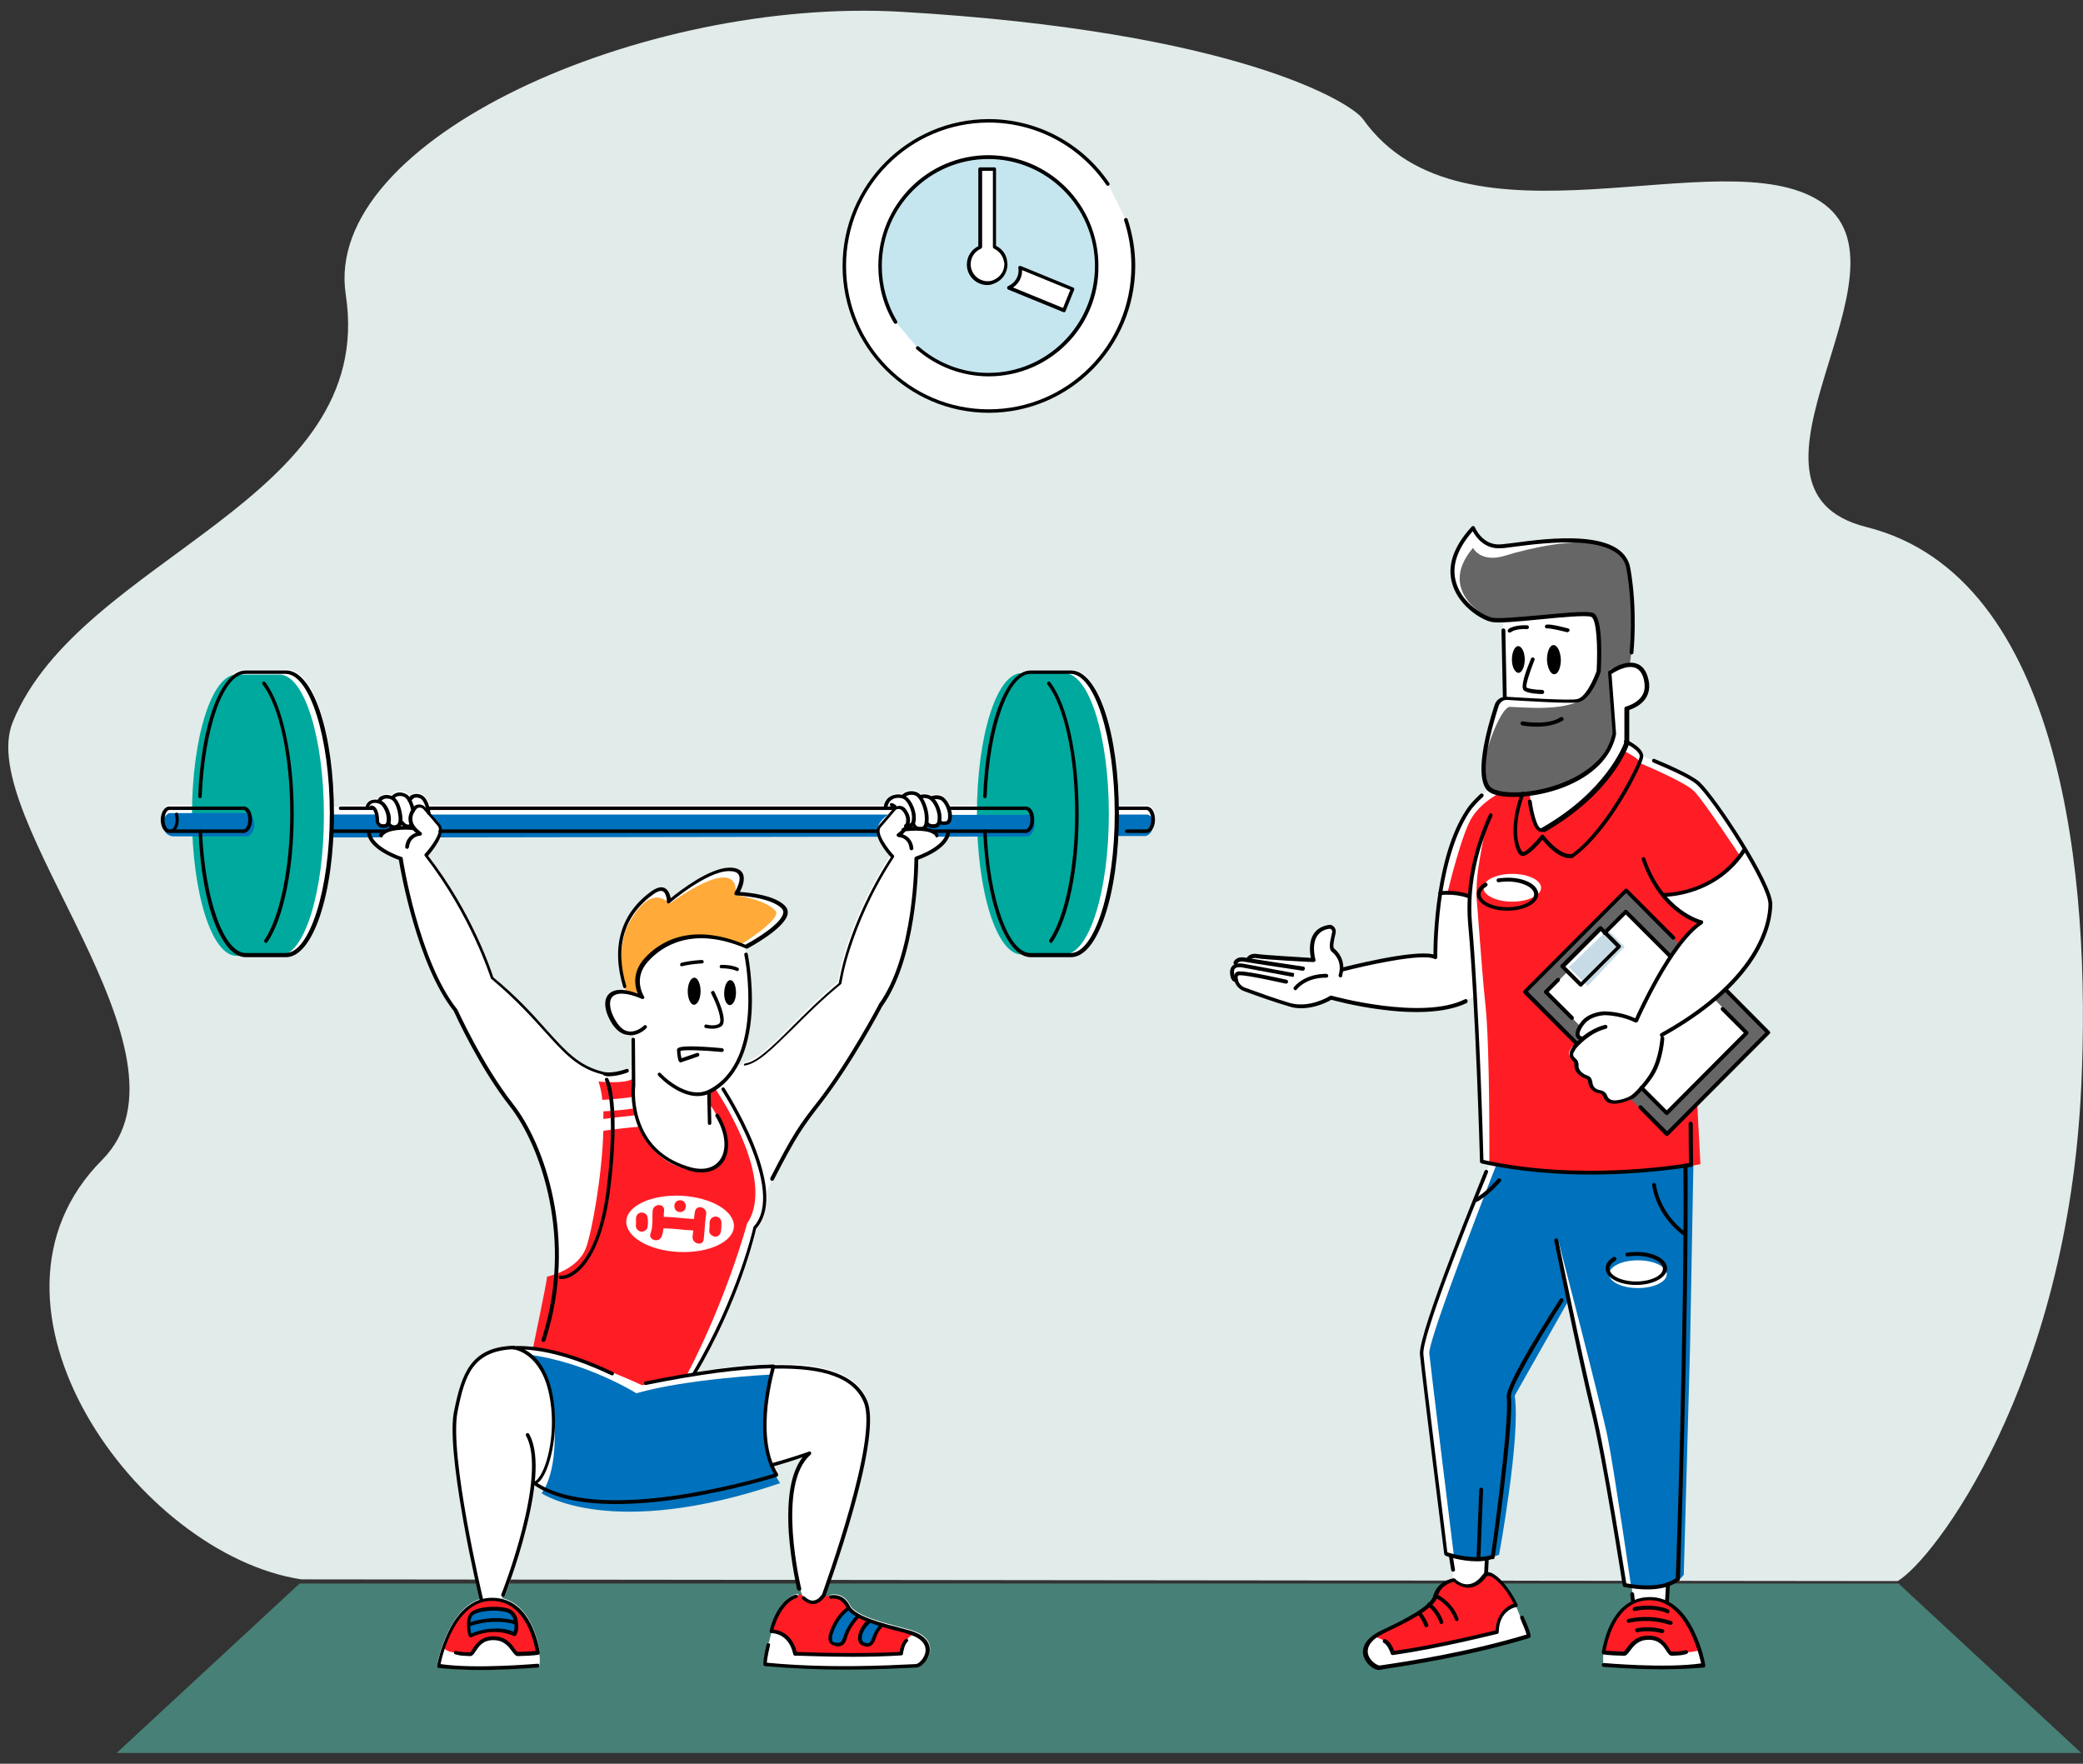 <?xml version="1.0" encoding="utf-8"?>
<!-- Generator: Adobe Illustrator 24.3.0, SVG Export Plug-In . SVG Version: 6.00 Build 0)  -->
<svg version="1.1" id="Layer_1" xmlns="http://www.w3.org/2000/svg" xmlns:xlink="http://www.w3.org/1999/xlink" x="0px" y="0px"
	 viewBox="0 0 600 508" style="enable-background:new 0 0 600 508;" xml:space="preserve">
<rect x="0" y="0" width="600" height="508" fill="#333333" stroke="none"/>
<style type="text/css">
	.st0{fill:#478076;}
	.st1{fill:#E1EBE9;}
	.st2{fill:#C5E6EF;}
	.st3{fill:#FFFFFF;}
	.st4{fill:#0071BC;}
	.st5{fill:#00A99D;}
	.st6{fill:#FFAA39;}
	.st7{fill:#FF1D25;}
	.st8{fill:#666666;}
	.st9{fill:#C6DBE5;}
</style>
<g>
	<polygon class="st0" points="599.5,504.9 33.6,504.9 86.3,456.1 546.9,456.1 547.4,456.6 	"/>
	<path class="st1" d="M537.6,151.8c-44.1-11.1,16.7-74.3-13.3-93.8C496,39.6,421.5,75,392.6,34.3c-3.4-4.8-36.7-25.3-133-30.9
		C185.5-0.9,92.7,40,99.6,84.9c9.1,59.6-76.4,75.3-95.9,123c-11.4,27.7,56,95.7,25.7,126.2C-12,375.7,39.6,447.7,86.8,454.9
		l459.8,0.5c10.3-6,49-56.5,52.9-142.6C602.3,253.6,594.4,166,537.6,151.8z"/>
	<ellipse class="st2" cx="284.8" cy="77" rx="36" ry="36.2"/>
	<path class="st3" d="M324.3,63.3l-5.2-10.4c-7.5-11-20.1-18.1-34.3-18.1c-23,0-41.6,18.7-41.6,41.8c0,23.1,18.6,41.8,41.6,41.8
		s41.6-18.7,41.6-41.8C326.4,71.9,325.7,67.5,324.3,63.3z M284.8,107.9c-7.8,0-15-2.9-20.5-7.7l-6.3-7.5c-2.8-4.7-4.5-10.2-4.5-16.1
		c0-17.3,14-31.3,31.2-31.3c17.2,0,31.2,14,31.2,31.3C316,93.9,302.1,107.9,284.8,107.9z"/>
	<path d="M284.8,118.9c-23.2,0-42.1-19-42.1-42.3s18.9-42.3,42.1-42.3c13.9,0,26.9,6.9,34.7,18.4c0.2,0.2,0.1,0.6-0.1,0.7
		c-0.2,0.2-0.6,0.1-0.7-0.1C311,42,298.4,35.3,284.8,35.3c-22.7,0-41.1,18.5-41.1,41.3s18.4,41.3,41.1,41.3s41.1-18.5,41.1-41.3
		c0-4.5-0.7-8.9-2.1-13.1c-0.1-0.3,0.1-0.6,0.3-0.7c0.3-0.1,0.6,0.1,0.7,0.3c1.4,4.3,2.2,8.8,2.2,13.4
		C327,99.9,308.1,118.9,284.8,118.9z M284.8,108.4c-7.7,0-15-2.8-20.8-7.8c-0.2-0.2-0.2-0.5-0.1-0.7c0.2-0.2,0.5-0.2,0.7-0.1
		c5.6,4.9,12.7,7.6,20.1,7.6c16.9,0,30.7-13.8,30.7-30.8c0-17-13.8-30.8-30.7-30.8c-16.9,0-30.7,13.8-30.7,30.8
		c0,5.6,1.5,11.1,4.4,15.9c0.1,0.2,0.1,0.6-0.2,0.7c-0.2,0.1-0.6,0.1-0.7-0.2c-3-4.9-4.5-10.6-4.5-16.4c0-17.6,14.2-31.9,31.7-31.9
		c17.5,0,31.7,14.3,31.7,31.9C316.6,94.1,302.3,108.4,284.8,108.4z"/>
	<g>
		<path class="st3" d="M309,83.2L293.9,77c0,0.3,0.1,0.5,0.1,0.8c0,2.3-1.4,4.2-3.4,5l15.9,6.5L309,83.2z"/>
		<path d="M306.5,89.9c-0.1,0-0.1,0-0.2,0l-15.9-6.5c-0.2-0.1-0.3-0.3-0.3-0.5c0-0.2,0.1-0.4,0.3-0.5c1.8-0.8,3-2.5,3-4.5
			c0-0.2,0-0.5-0.1-0.7c0-0.2,0-0.4,0.2-0.5c0.1-0.1,0.3-0.1,0.5-0.1l15.1,6.2c0.3,0.1,0.4,0.4,0.3,0.7l-2.5,6.2
			c-0.1,0.1-0.2,0.2-0.3,0.3C306.6,89.8,306.6,89.9,306.5,89.9z M291.8,82.8l14.4,5.9l2.1-5.2l-13.9-5.7c0,0,0,0,0,0
			C294.5,79.9,293.4,81.7,291.8,82.8z"/>
		<g>
			<path class="st3" d="M289.7,75.3c-0.3-1.9-1.5-3.5-3.3-4.2V48.7h-4.1v22.5c-1.9,0.8-3.3,2.7-3.3,5c0,3,2.4,5.4,5.4,5.4
				c0.7,0,1.4-0.1,2-0.4c2-0.8,3.4-2.7,3.4-5C289.8,75.9,289.8,75.6,289.7,75.3z"/>
			<path d="M284.4,82.1c-3.3,0-5.9-2.7-5.9-5.9c0-2.3,1.3-4.3,3.3-5.3V48.7c0-0.3,0.2-0.5,0.5-0.5h4.1c0.3,0,0.5,0.2,0.5,0.5v22.1
				c1.7,0.8,3,2.5,3.2,4.4c0,0,0,0,0,0c0,0.3,0.1,0.6,0.1,0.9c0,2.4-1.4,4.6-3.7,5.5C285.9,81.9,285.2,82.1,284.4,82.1z M282.9,49.2
				v21.9c0,0.2-0.1,0.4-0.3,0.5c-1.8,0.8-3,2.5-3,4.5c0,2.7,2.2,4.9,4.9,4.9c0.6,0,1.2-0.1,1.8-0.4c1.8-0.8,3-2.5,3-4.5
				c0-0.2,0-0.5-0.1-0.7l0,0c-0.3-1.7-1.4-3.1-2.9-3.8c-0.2-0.1-0.3-0.3-0.3-0.5V49.2L282.9,49.2L282.9,49.2z"/>
		</g>
	</g>
	<g>
		<path class="st3" d="M46.3,236.1c0,2.2,1,3.8,2.4,3.8h8.5c0.9,20.7,6.6,35.8,13.6,35.8h11.6c7.1,0,12.8-15.3,13.7-35.8h9.8
			c0.6,4.5,7.6,7.2,9.2,7.8c0.5,3.2,5.3,30.2,15.8,43.5c0.5,1.1,7.4,16.3,16.2,27.5c8.8,11.2,18.5,38.4,9.1,67.1
			c-0.1,0.3,0.1,0.6,0.3,0.7c0,0,0.1,0,0.1,0c-0.2,0.6-0.4,1.2-0.5,1.7c-2.8-0.5-5.5-0.7-8-0.6c-12.5,0.4-15,8.1-17.2,18.8
			c-1.1,5.3-0.1,16,2.7,31.9c2.1,11.8,4.6,22.2,4.6,22.3c0,0,0,0,0,0c-3.6,1.2-6.7,4.4-9.1,9.3c-2.3,4.8-3.2,9.5-3.2,9.7
			c0,0.1,0,0.3,0.1,0.4c0.1,0.1,0.2,0.2,0.3,0.2c3.5,0.6,7.8,0.7,12.1,0.7c8.4,0,16.5-0.7,16.6-0.7c0.3,0,0.5-0.3,0.5-0.6
			c0-0.1-0.1-0.2-0.1-0.3c0.1-0.6,0.2-1.5-0.1-3c0.2-0.1,0.3-0.3,0.2-0.5c-0.7-4.3-3.1-13.6-10.9-15.5l0.2-0.6c0,0,0,0,0,0
			c0.1,0,0.1,0,0.2,0c0.2,0,0.4-0.1,0.5-0.3c0-0.1,3.5-8.8,6-18.8c1.2-4.8,2.1-9.1,2.5-12.9c5.4,3.5,13.3,5.3,23.5,5.3
			c5.6,0,11.9-0.5,19-1.6c14.8-2.3,27.3-6.2,27.4-6.3c0.2,0,0.3-0.2,0.3-0.3c0.1-0.2,0-0.3,0-0.5c-0.4-0.7-0.8-1.4-1.1-2.2
			c3.7-1.1,6.6-2,8.4-2.6c-3.3,4.2-4.6,11.4-4,21.7c0.6,8.6,2.4,16.3,2.4,16.4c0.1,0.2,0.3,0.4,0.5,0.4c0,0,0.1,0,0.1,0
			c0,0,0.1,0,0.1,0c0.2,0.8,0.4,1.4,0.6,1.7c0,0,0,0,0,0c-0.2-0.1-0.6-0.2-1.2-0.1c0,0,0-0.1,0-0.1c-0.1-0.3-0.3-0.5-0.6-0.4
			c-2.6,0.6-6,4.1-7.5,10.4c0,0.2,0,0.3,0.1,0.5c0.1,0.1,0.1,0.1,0.2,0.2c-0.3,1-0.5,2.1-0.7,2.9c-0.2,0-0.4,0.2-0.5,0.4
			c-1.1,4.6-0.9,5.7-0.9,5.8c0.1,0.2,0.2,0.4,0.5,0.4c8,0.8,15.9,1,23,1c8.6,0,15.9-0.4,20.5-0.6c1.5-0.1,3.5-2.3,3.8-4.6
			c0.2-1.7-0.4-4.7-6.2-6.2c-0.5-0.1-1.1-0.3-1.8-0.5c-4.7-1.2-13.5-3.4-15-6.4c-1.9-4-5.5-3.1-5.6-3.1c-0.2,0.1-0.4,0.3-0.4,0.5
			c-0.5,0-1,0.1-1.5,0.2c0.3-0.3,0.4-0.6,0.4-0.6c0,0,0-0.1,0-0.1c0-0.1,4.2-11.4,7.7-23.8c4.8-16.8,6.2-27.7,4.3-32.3
			c-3.1-7.3-11.7-10.6-27-10.3c-6.2,0.1-13.4,0.8-21.9,2.2c12.2-20.9,16.7-39.5,17.1-41.3c2.3-2.5,3.2-6.1,2.9-10.7l1.4-3.2
			c0.1,0,0.1,0,0.2,0c0.2,0,0.4-0.1,0.5-0.3c6.5-12.7,8.5-15.4,13.6-22c8.8-11.3,17.2-27.1,17.6-27.9c9.8-13.6,10.4-38.9,10.4-42.3
			c1.7-0.6,8.6-3.3,9.2-7.8h9.6c0.9,20.7,6.6,35.8,13.6,35.8h11.6c7.2,0,12.9-15.6,13.7-36.3l1.9-0.1c0,0,0,0.1,0,0.1
			c0,0.3,0.2,0.5,0.5,0.5h5.7c1.3,0,2.4-1.7,2.4-3.8c0-2.2-1-3.8-2.4-3.8h-8c-0.4-22.1-6.3-39.1-13.8-39.1h-11.6
			c-7.1,0-12.9,15.3-13.7,36.3c0,0.3,0.2,0.5,0.5,0.5c0,0,0,0,0,0l-0.1,2.2h-10.1c-0.5-1.1-1.2-2.1-1.9-2.6
			c-0.9-0.6-2.2-0.7-3.4-0.3c-0.9-0.5-2.1-0.6-3.2-0.4c-0.1-0.1-0.2-0.2-0.3-0.3c-1.2-1-3.5-1.1-5,0.3c-0.9-0.2-2-0.2-2.9,0.3
			c-1.2,0.6-2,1.6-2.2,3h-131c-0.3-1.2-0.9-2.4-1.7-2.9c-0.8-0.6-1.9-0.8-2.8-0.5c-0.5,0.1-0.8,0.4-1.1,0.7
			c-0.2-0.3-0.4-0.5-0.7-0.7c-0.8-0.5-1.9-0.8-2.8-0.6c-0.7,0.1-1.3,0.5-1.6,1c-0.8-0.3-1.6-0.3-2.4-0.1c-0.7,0.2-1.2,0.6-1.5,1.2
			c-0.7-0.1-1.5-0.1-2.1,0.2c-0.8,0.3-1.3,0.9-1.5,1.7h-7.3c-0.3,0-0.5,0.2-0.5,0.5l-1.4,0c-0.3-22.3-6.2-39.6-13.8-39.6H70.8
			c-7.1,0-12.9,15.3-13.7,36.3c0,0.3,0.2,0.5,0.5,0.5c0,0,0.1,0,0.1,0v2.2h-9.1C47.3,232.2,46.3,233.9,46.3,236.1z M123.3,246.5
			c0.9-1.1,3.4-4.1,3.9-6.6h125.2c0.5,2.5,3,5.6,3.9,6.6c-6.6,10.2-10.3,19.5-12.3,25.6c-1.9,5.9-2.5,9.8-2.7,10.7
			c-5.3,4.4-9.7,8.8-13.6,12.7c-5.8,5.8-10,9.9-13.3,10.4c-0.3,0-0.5,0.3-0.4,0.6c0,0,0,0.1,0,0.1c-0.4,0.1-0.9,0.1-1.3,0.1
			c2.2-4,3.4-9.2,3.8-15.3c0.5-8.7-1.1-16.5-1.1-16.6c-0.1-0.3-0.3-0.4-0.5-0.4l-0.2-1.2c0.1,0,0.1,0.1,0.2,0.1
			c0.1,0.1,0.3,0.1,0.4,0c0.4-0.2,10.9-5.8,11.6-10c0.1-0.8-0.1-1.5-0.6-2.1c-2.9-3.3-10.6-4-13.2-4.2c0.7-1.2,1.7-3.7,0.8-5.4
			c-0.6-1.1-1.9-1.6-3.8-1.6c-5.8,0.1-14.3,6.7-16.9,8.8c-0.2-1-0.6-2.3-1.7-2.9c-1-0.5-2.2-0.2-3.7,0.8c-9,6.4-11.8,16-8.3,27.7
			c0.1,0.3,0.4,0.4,0.6,0.3c0,0,0,0,0.1,0c0.1,0.2,0.2,0.4,0.2,0.7c-1.9-0.3-3.8-0.1-4.9,1.3c-1.5,1.8-1,5.1,1.2,8.5
			c1.3,1.9,2.8,3,4.5,3.1c0.1,0,0.3,0,0.4,0c0.3,0,0.5,0,0.8-0.1v0.9c-0.3,0-0.5,0.2-0.5,0.5l0.1,8.3c-0.3,0.1-0.7,0.2-1,0.3
			c-0.1-0.3-0.4-0.4-0.7-0.3c0,0-4,1.5-6.7,0.8c-7-1.7-10.7-5.9-16.4-12.2c-3.7-4.2-8.3-9.3-15.2-15
			C141.5,279.7,136,262.9,123.3,246.5z"/>
		<path class="st4" d="M321.6,234.6h8.8c0,0,1.7,0,1.7,2.9s-2.1,3.3-2.1,3.3l-8.4,0L321.6,234.6L321.6,234.6z M126.3,237.5
			c-0.7-0.8-1.5-1.6-2.3-2.4c-0.1-0.2-0.3-0.3-0.4-0.5h132.2c-1.4,1.1-3,2.6-3.1,4.4c0,0.7,0.2,1.4,0.4,2l-127.1,0.2
			c0.2-0.4,0.4-0.8,0.6-1.2c0.3-0.6,0.3-1.3-0.1-1.9C126.5,237.9,126.4,237.7,126.3,237.5z M108.3,234.6c0,1,0.1,1.9,0.9,2.6
			c0.8,0.7,1.9,0.8,2.8,0.3c0,0,0.1-0.1,0.1-0.1c0.1,0.2,0.3,0.4,0.3,0.5c0.2,0.3,0.5,0.6,0.7,0.9c-0.1,0-0.3,0-0.4,0.1
			c-1,0.3-1.9,0.8-2.7,1.4c-0.3,0.3-0.6,0.6-0.8,0.9l-13.5,0v-6.6H108.3z"/>
		<path class="st5" d="M294.2,193.9c0.3,0,12.4,0,12.4,0c7.1,0,12.8,18.1,12.8,40.5s-5.7,40.5-12.8,40.5c0,0-12.1,0-12.4,0
			c-7.1,0-12.8-18.1-12.8-40.5C281.4,212,287.1,193.9,294.2,193.9z"/>
		<path class="st4" d="M267.2,236.8c0.5,1.5,2.9,1.4,3.4-0.1c0.9,1,3.1,0.7,3.1-1.1c0-0.3,0-0.6,0-0.9h23.5c1.2,2.1,1.2,4.7-0.9,6.2
			l-26.2,0.1c-0.8-1.2-2.2-1.8-3.6-2.1C266.8,238.2,267,237.5,267.2,236.8z"/>
		<path class="st5" d="M68.1,194.3c0.3,0,12.4,0,12.4,0c7.1,0,12.8,18.1,12.8,40.5s-5.7,40.5-12.8,40.5c0,0-12.1,0-12.4,0
			c-7.1,0-12.8-18.1-12.8-40.5S61,194.3,68.1,194.3z"/>
		<path class="st6" d="M213.5,272c0,0,11.8-7.3,9.9-9.6c-1.7-2.1-6.2-3.7-11.6-4.6c0,0,2.9-12.9-19,2.5c0,0-5.4-7.1-12.4,7.1
			c0,0-3.3,8.3,0,18.3l4.6,1.7c0,0-2.9-5.8,1.2-10.8C190.3,271.6,200.2,267.1,213.5,272z"/>
		<path class="st7" d="M259.4,476.2c0,0-26.5,1.2-30.2,0c0,0-1.7-6.2-7-6.2c0,0,2.9-9.6,8.7-10.8c0,0,2.9,4.6,6.2,0.4
			c0,0,5.8,0,6.6,2.1s4.1,5.4,16.1,7.9l3.3,1.2C263.2,470.8,261.1,470.8,259.4,476.2z M155.1,475.8l-6.6,0.4c0,0-2.1-4.6-6.6-4.2
			c-4.6,0.4-6.2,4.2-6.2,4.2s-7,0.4-7.9-1.7c0,0,3.3-14.1,14.1-14.1S155.1,475.8,155.1,475.8z"/>
		<path class="st4" d="M148.1,470.4c0,0-6.2-2.1-12.8,0.8c0,0-1.7-6.7,2.9-7.5c4.6-0.8,9.9-0.4,10.4,2.5
			C148.9,469.1,148.1,470.4,148.1,470.4z M254.1,468c0,0-2.1,2.4-2.5,4.4s-3.7,1.2-3.7,0c0-1.2,0.4-4.1,3.1-5.4L254.1,468z
			 M247.4,465.5c0,0-2.9,2.4-4.1,6.6c-1.2,4.2-4.6,0.8-4.1-0.8c0.4-1.7,2.1-6.1,5.4-8C244.6,463.2,246.2,465.1,247.4,465.5z
			 M222.2,395.9c0,0-24.4,1.2-38.9,5.4c0,0-14.5-9.1-31.5-11.2c0,0,7,3.7,7.9,20c0.8,15-3.7,20-3.7,20s19.9,13.7,68.7-2.9
			C224.7,427.1,216,415.5,222.2,395.9z"/>
		<path class="st7" d="M173.8,322.3c0-0.7,0-1.5,0-2.2c3.1-0.2,6.1-0.4,9.2-0.9c0.1,0.6,0.3,1.3,0.4,2
			C180.2,321.5,177,321.9,173.8,322.3z M157.6,367.7c0,0,8.7-1.7,11.2-8.3c1.7-4.6,4.6-20.7,5-33.7c3.5-0.5,7-0.9,10.6-1.2
			c2,5.4,6.1,10.8,14.2,12.4c17.6,3.6,8.3-16.6,5.8-18.7l-0.4-3.7l2.1-0.8c0,0,17.8,25.8,9.1,38.7c0,0-5.8,21.6-17.4,43.7l-12.8,2.9
			c0,0-21.5-10-31.5-10.4C153.4,388.5,157.2,371,157.6,367.7z M182.5,315.9c-3,0.5-6,0.7-9,0.9c-0.2-2-0.6-3.8-1.1-5.3
			c0,0,7.5,0.8,9.9-0.8C182.4,310.7,182.2,312.9,182.5,315.9z"/>
		<path class="st4" d="M48.7,234.2h23.2c1.6,1.7,2.1,5-0.4,6.7H49.9c0,0-2.5,0-2.9-2.9C46.6,235,48.7,234.2,48.7,234.2z"/>
		<path class="st3" d="M195.5,360.6c8.6,0.4,15.7-2.9,15.9-7.3c0.2-4.5-6.5-8.4-15.1-8.9c-8.6-0.4-15.7,2.9-15.9,7.3
			C180.2,356.2,186.9,360.2,195.5,360.6z M195.9,349.1c-2.2,0-2.2-3.4,0-3.4C198.1,345.7,198.1,349.1,195.9,349.1z M204.3,354.5
			c0.1-0.8,0.1-1.6,0.1-2.4c0-0.9,0.8-1.7,1.7-1.7c0.9,0,1.7,0.7,1.7,1.7c0,0.8,0,1.6-0.1,2.4c-0.1,0.9-0.7,1.7-1.7,1.7
			C205.2,356.1,204.2,355.4,204.3,354.5z M187.4,355.2c0.8-2.1,0.4-4.4,0.6-6.5c0.2-2.1,3.5-2.2,3.3,0c-0.1,0.6-0.1,1.2-0.1,1.8
			c2.9,0,5.8,0.5,8.7,0.6c0.1-0.7,0.1-1.4,0.3-2.2c0.4-2.1,3.6-1.2,3.2,0.9c-0.4,2.4-0.4,4.8-0.7,7.2c-0.3,2.1-3.5,1.2-3.2-0.9
			c0.1-0.6,0.1-1.1,0.2-1.7c-2.9-0.1-5.7-0.6-8.6-0.6c-0.1,0.8-0.2,1.5-0.5,2.3C189.9,358.1,186.6,357.2,187.4,355.2z M183.2,352.6
			c-0.1,0.3,0-0.2,0-0.2c0-0.1,0-0.3,0-0.4s0-0.3,0-0.4c0-0.1-0.1-0.5,0-0.2c-0.1-0.9,0.2-1.8,1.2-2.1c0.8-0.2,1.9,0.2,2.1,1.2
			c0.2,1,0.2,1.9,0,3c-0.1,0.9-1.3,1.4-2.1,1.2C183.4,354.3,183,353.5,183.2,352.6z"/>
		<path d="M200.9,315.7c1.4,0,2.7-0.3,3.9-0.9c7-3.7,11-11.8,11.7-23.4c0.5-8.7-1.1-16.5-1.1-16.6c-0.1-0.3-0.3-0.5-0.6-0.4
			c-0.3,0.1-0.5,0.3-0.4,0.6c0.1,0.3,6.1,30.4-10.1,38.8c-6.4,3.4-14-4.6-14-4.7c-0.2-0.2-0.5-0.2-0.7,0c-0.2,0.2-0.2,0.5,0,0.7
			c0.1,0.1,2,2.2,4.9,3.9C196.7,315,198.9,315.7,200.9,315.7z"/>
		<path d="M181.7,298.2c2.5,0,4.5-2,4.5-2.1c0.2-0.2,0.2-0.5,0-0.7c-0.2-0.2-0.5-0.2-0.7,0c0,0-1.9,1.9-4.2,1.7
			c-1.4-0.1-2.6-1-3.7-2.7c-1.9-2.9-2.4-5.8-1.3-7.2c1.3-1.5,4.4-1.3,8.6,0.5c0.2,0.1,0.5,0,0.6-0.1s0.2-0.4,0-0.6
			c-0.1-0.2-3.3-5.2,1.2-10.1c3.8-4.2,12.6-10.4,28.2-3.7c0.1,0.1,0.3,0.1,0.4,0c0.4-0.2,10.9-5.8,11.6-10c0.1-0.8-0.1-1.5-0.6-2.1
			c-2.9-3.3-10.6-4-13.2-4.2c0.7-1.2,1.7-3.7,0.8-5.4c-0.6-1.1-1.9-1.6-3.8-1.6c-5.8,0.1-14.3,6.7-16.9,8.8c-0.2-1-0.6-2.3-1.7-2.9
			c-1-0.5-2.2-0.2-3.7,0.8c-9,6.4-11.8,16-8.3,27.7c0.1,0.3,0.4,0.4,0.6,0.3s0.4-0.4,0.3-0.6c-3.4-11.2-0.7-20.4,7.9-26.5
			c0.8-0.6,1.9-1.1,2.6-0.8c1,0.5,1.2,2.3,1.2,3c0,0.2,0.1,0.4,0.3,0.5c0.2,0.1,0.4,0,0.5-0.1c0.1-0.1,10.6-9.1,17-9.2
			c1.5,0,2.5,0.3,2.9,1.1c0.8,1.4-0.6,4.1-1.2,5.1c-0.1,0.2-0.1,0.4,0,0.5c0.1,0.2,0.3,0.3,0.4,0.3c0.1,0,10.2,0.4,13.3,3.9
			c0.3,0.4,0.4,0.8,0.3,1.2c-0.5,3-7.8,7.5-10.9,9.1c-16.1-6.8-25.2-0.4-29.1,4c-3.6,4-2.7,8.1-1.9,10.1c-2.8-1.1-6.6-1.9-8.5,0.3
			c-1.5,1.8-1,5.1,1.2,8.5c1.3,1.9,2.8,3,4.5,3.1C181.4,298.2,181.5,298.2,181.7,298.2z M205.2,296.3c0.9,0,1.9-0.2,2.6-0.7
			c2.1-1.6-1.3-8.5-2-9.9c-0.1-0.3-0.4-0.4-0.7-0.2c-0.3,0.1-0.4,0.4-0.2,0.7c1.8,3.5,3.2,7.8,2.3,8.6c-1,0.8-3,0.5-3.7,0.3
			c-0.3-0.1-0.6,0.1-0.6,0.4c-0.1,0.3,0.1,0.6,0.4,0.6C203.3,296.1,204.1,296.3,205.2,296.3z"/>
		<path d="M196.4,278.3c0,0,0.1,0,0.1,0c2.7-0.7,5.7-0.8,5.7-0.8c0.3,0,0.5-0.2,0.5-0.5c0-0.3-0.3-0.5-0.5-0.5
			c-0.1,0-3.1,0.1-5.9,0.8c-0.3,0.1-0.4,0.4-0.4,0.6C195.9,278.2,196.1,278.3,196.4,278.3z M212.3,279.7c0.2,0,0.4-0.1,0.5-0.3
			c0.1-0.3,0-0.6-0.3-0.7c-1.6-0.7-3.4-0.8-4.7-0.8c-0.3,0-0.5,0.2-0.5,0.5c0,0.3,0.2,0.5,0.5,0.5c1.2,0,2.8,0.1,4.3,0.7
			C212.2,279.7,212.2,279.7,212.3,279.7z M201.8,285.5c0,2.2-0.9,3.9-1.9,3.9s-1.8-1.8-1.8-3.9c0-2.2,0.9-3.9,1.9-3.9
			C201,281.6,201.8,283.4,201.8,285.5z M212,285.9c0,2-0.8,3.6-1.8,3.6c-0.9,0-1.7-1.6-1.6-3.6s0.8-3.6,1.8-3.6
			C211.3,282.3,212,283.9,212,285.9z M202,337.7c2.6,0,4.7-0.9,6.1-2.7c2.5-3.3,2.1-8.7-1.1-14c-0.1-0.2-0.5-0.3-0.7-0.2
			c-0.2,0.1-0.3,0.5-0.2,0.7c3,4.9,3.4,9.9,1.1,12.8c-1.9,2.4-5.2,3-9.3,1.6c-7.2-2.3-11.8-6.9-13.9-13.7c-1.6-5.1-1-9.6-1-9.7
			c0,0,0-0.1,0-0.1l-0.1-13c0-0.3-0.2-0.5-0.5-0.5c-0.3,0-0.5,0.2-0.5,0.5l0.1,12.9c-0.1,1-1.9,18.9,15.6,24.5
			C199.2,337.5,200.7,337.7,202,337.7z"/>
		<path d="M204.4,324C204.4,324,204.4,324,204.4,324c0.3,0,0.5-0.2,0.5-0.5l-0.2-8.8c0-0.3-0.2-0.5-0.5-0.5c-0.3,0-0.5,0.2-0.5,0.5
			l0.2,8.8C203.8,323.8,204.1,324,204.4,324z M195.9,306c0.1,0,0.1,0,0.2,0l5-1.7c0.3-0.1,0.4-0.4,0.3-0.7c-0.1-0.3-0.4-0.4-0.7-0.3
			l-4.4,1.5c-0.1-0.5-0.3-1.3-0.3-2.1c1-0.4,6.8-0.2,11.9,0.3c0.3,0,0.5-0.2,0.6-0.5c0-0.3-0.2-0.5-0.5-0.6c-3.5-0.3-11.6-1-12.7,0
			c-0.2,0.1-0.3,0.3-0.3,0.5c0,1.3,0.4,3,0.4,3c0,0.1,0.1,0.3,0.3,0.3C195.7,306,195.8,306,195.9,306z M295.5,239.9
			c1.3,0,2.4-1.7,2.4-3.8c0-2.2-1-3.8-2.4-3.8c-0.3,0-0.5,0.2-0.5,0.5c0,0.3,0.2,0.5,0.5,0.5c0.6,0,1.3,1.2,1.3,2.8
			c0,1.6-0.7,2.8-1.3,2.8c-0.3,0-0.5,0.2-0.5,0.5C295,239.7,295.2,239.9,295.5,239.9z M70.2,239.9c1.3,0,2.4-1.7,2.4-3.8
			c0-2.2-1-3.8-2.4-3.8c-0.3,0-0.5,0.2-0.5,0.5c0,0.3,0.2,0.5,0.5,0.5c0.6,0,1.3,1.2,1.3,2.8c0,1.6-0.7,2.8-1.3,2.8
			c-0.3,0-0.5,0.2-0.5,0.5C69.7,239.7,69.9,239.9,70.2,239.9z M49.1,239.9c1.3,0,2.4-1.7,2.4-3.8c0-0.6-0.1-1.2-0.2-1.7
			c-0.1-0.3-0.4-0.4-0.6-0.3c-0.3,0.1-0.4,0.4-0.3,0.6c0.1,0.4,0.2,0.9,0.2,1.4c0,1.6-0.7,2.8-1.3,2.8c-0.3,0-0.5,0.2-0.5,0.5
			C48.6,239.7,48.8,239.9,49.1,239.9z M126.8,239.9h125.9c0.3,0,0.5-0.2,0.5-0.5c0-0.3-0.2-0.5-0.5-0.5H126.8
			c-0.3,0-0.5,0.2-0.5,0.5C126.2,239.7,126.5,239.9,126.8,239.9z"/>
		<path d="M268.4,239.9h27.1c0.3,0,0.5-0.2,0.5-0.5c0-0.3-0.2-0.5-0.5-0.5h-27.1c-0.3,0-0.5,0.2-0.5,0.5
			C267.9,239.7,268.1,239.9,268.4,239.9z M324.6,239.9h5.7c1.3,0,2.4-1.7,2.4-3.8c0-2.2-1-3.8-2.4-3.8h-8.6c-0.3,0-0.5,0.2-0.5,0.5
			c0,0.3,0.2,0.5,0.5,0.5h8.6c0.6,0,1.3,1.2,1.3,2.8c0,1.6-0.7,2.8-1.3,2.8h-5.7c-0.3,0-0.5,0.2-0.5,0.5
			C324,239.7,324.3,239.9,324.6,239.9z M273.3,233.3h22.2c0.3,0,0.5-0.2,0.5-0.5s-0.2-0.5-0.5-0.5h-22.2c-0.3,0-0.5,0.2-0.5,0.5
			S273,233.3,273.3,233.3z M123.4,233.3h133.7c0.3,0,0.5-0.2,0.5-0.5s-0.2-0.5-0.5-0.5H123.4c-0.3,0-0.5,0.2-0.5,0.5
			S123.1,233.3,123.4,233.3z M98.1,233.3h9.4c0.3,0,0.5-0.2,0.5-0.5s-0.2-0.5-0.5-0.5h-9.4c-0.3,0-0.5,0.2-0.5,0.5
			S97.8,233.3,98.1,233.3z M48.7,239.9h21.5c0.3,0,0.5-0.2,0.5-0.5c0-0.3-0.2-0.5-0.5-0.5H48.7c-0.6,0-1.3-1.2-1.3-2.8
			s0.7-2.8,1.3-2.8h21.6c0.3,0,0.5-0.2,0.5-0.5s-0.2-0.5-0.5-0.5H48.7c-1.3,0-2.4,1.7-2.4,3.8C46.3,238.2,47.3,239.9,48.7,239.9z
			 M95.7,239.9h15c0.3,0,0.5-0.2,0.5-0.5c0-0.3-0.2-0.5-0.5-0.5h-15c-0.3,0-0.5,0.2-0.5,0.5C95.2,239.7,95.4,239.9,95.7,239.9z"/>
		<path d="M175.3,310c2.6,0,5.3-1,5.5-1.1c0.3-0.1,0.4-0.4,0.3-0.7c-0.1-0.3-0.4-0.4-0.7-0.3c0,0-4,1.5-6.7,0.8
			c-7-1.7-10.7-5.9-16.4-12.2c-3.7-4.2-8.3-9.3-15.2-15c-0.6-1.8-6.1-18.6-18.8-35c1.3-1.5,5.5-6.6,3.4-9.1c-1.3-1.5-3-3.5-4.2-4.9
			c-0.4-0.5-1.1-0.8-1.8-0.8c-0.7,0-1.3,0.3-1.7,0.8c-1,1.2-1.5,2.6-1.3,3.9c0.1,1.2,0.8,2.4,2.1,3.5c-1.2,0.4-2.8,1.4-3.1,4
			c0,0.3,0.2,0.5,0.5,0.6c0.3,0,0.5-0.2,0.6-0.5c0.4-3.2,3.1-3.3,3.2-3.3c0.2,0,0.4-0.1,0.5-0.4c0.1-0.2,0-0.4-0.2-0.6
			c-1.5-1.1-2.4-2.3-2.5-3.5c-0.1-1,0.2-2,1.1-3.1c0.2-0.3,0.6-0.5,1-0.5c0.4,0,0.7,0.2,1,0.4c1.2,1.4,2.9,3.3,4.2,4.9
			c1.5,1.7-2.3,6.5-3.7,8c-0.2,0.2-0.2,0.5,0,0.7c13.4,17.2,18.9,35,19,35.2c0,0.1,0.1,0.2,0.2,0.2c6.8,5.7,11.5,10.9,15.2,15
			c5.6,6.2,9.6,10.8,16.9,12.5C174,309.9,174.6,310,175.3,310z"/>
		<path d="M109.8,241.2c0.2,0,0.4-0.1,0.4-0.3c1.2-2.1,6.8-2.1,8.8-1.8c0.3,0,0.5-0.2,0.6-0.5c0-0.3-0.2-0.5-0.5-0.6
			c-0.3,0-8-0.8-9.9,2.4c-0.1,0.2-0.1,0.6,0.2,0.7C109.6,241.1,109.7,241.2,109.8,241.2z M156.6,386.5c0.2,0,0.4-0.1,0.5-0.4
			c9.5-29.1-0.3-56.7-9.3-68.1c-9-11.5-16-27.2-16.1-27.3c0,0,0-0.1-0.1-0.1c-11-13.9-15.6-43.1-15.6-43.4c0-0.2-0.2-0.4-0.4-0.4
			c-0.1,0-8.5-2.8-8.8-7.2c0-0.3-0.3-0.5-0.6-0.5c-0.3,0-0.5,0.3-0.5,0.6c0.3,4.6,7.6,7.4,9.2,8c0.5,3.2,5.3,30.2,15.8,43.5
			c0.5,1.1,7.4,16.3,16.2,27.5c8.8,11.2,18.5,38.4,9.1,67.1c-0.1,0.3,0.1,0.6,0.3,0.7C156.5,386.5,156.5,386.5,156.6,386.5z
			 M110.4,238.5c1.8,0,2.2-1,2.2-2.6c0-1.8-1.1-4.2-2.3-5c-1-0.6-2.3-0.8-3.4-0.4c-0.8,0.3-1.4,1-1.6,1.9c-0.1,0.3,0.1,0.6,0.4,0.6
			c0.3,0.1,0.6-0.1,0.6-0.4c0.1-0.6,0.4-1,0.9-1.2c0.8-0.3,1.8-0.1,2.4,0.3c0.9,0.6,1.8,2.6,1.8,4.1c0,1.6-0.3,1.6-1.1,1.6
			c-0.8,0-1.1-0.6-1.1-0.8c0-4.5-2-4.6-2.2-4.6c-0.3,0-0.5,0.2-0.5,0.5c0,0.3,0.2,0.5,0.5,0.5c0.3,0,1.2,0.8,1.2,3.6
			c0,0,0,0.1,0,0.1C108.4,237.4,109,238.5,110.4,238.5z"/>
		<path d="M113.7,238.9c0.7,0,1.3-0.2,1.6-0.7c0.6-0.7,0.8-1.9,0.5-3.7c-0.2-1.4-0.9-4-2.3-4.9c-0.9-0.6-2.1-0.8-3.1-0.5
			c-0.8,0.2-1.4,0.7-1.7,1.5c-0.1,0.3,0,0.6,0.3,0.7c0.3,0.1,0.6,0,0.7-0.3c0.2-0.4,0.5-0.7,1-0.9c0.7-0.2,1.6-0.1,2.2,0.3
			c0.9,0.6,1.6,2.6,1.8,4.2c0.3,1.8,0,2.5-0.3,2.8c-0.1,0.1-0.3,0.3-0.9,0.3c-0.6,0-1-0.5-1.3-0.9c-0.2-0.2-0.5-0.3-0.7-0.1
			s-0.3,0.5-0.1,0.7C112.1,238.4,112.9,238.9,113.7,238.9z M123.5,234.7C123.6,234.7,123.6,234.7,123.5,234.7c0.4,0,0.6-0.3,0.5-0.6
			c-0.2-1.4-0.8-3.9-2.1-4.8c-0.8-0.6-1.9-0.8-2.8-0.5c-0.8,0.2-1.3,0.7-1.6,1.5c-0.1,0.3,0,0.6,0.3,0.7c0.3,0.1,0.6,0,0.7-0.3
			c0.2-0.4,0.5-0.7,0.9-0.9c0.6-0.2,1.4,0,1.9,0.3c0.8,0.6,1.5,2.6,1.7,4.1C123.1,234.6,123.3,234.7,123.5,234.7z"/>
		<path d="M119,234C119,234,119,233.9,119,234c0.4-0.1,0.6-0.3,0.5-0.6c-0.3-1.7-1.1-3.7-2.2-4.5c-0.8-0.5-1.9-0.8-2.8-0.6
			c-0.8,0.2-1.4,0.6-1.8,1.2c-0.2,0.2-0.1,0.6,0.2,0.7c0.2,0.2,0.6,0.1,0.7-0.2c0.3-0.5,0.8-0.6,1.1-0.7c0.7-0.1,1.5,0,2,0.4
			c0.7,0.5,1.4,2,1.8,3.9C118.5,233.8,118.7,234,119,234z M214.5,306.9C214.5,306.9,214.6,306.9,214.5,306.9c3.7-0.5,8-4.8,14-10.7
			c3.9-3.9,8.3-8.3,13.7-12.7c0.1-0.1,0.2-0.2,0.2-0.3c0,0,0.5-4.2,2.7-10.7c2-6,5.7-15.4,12.4-25.6c0.1-0.2,0.1-0.5-0.1-0.6
			c-1.4-1.5-5.2-6.3-3.7-8c1.3-1.5,3-3.5,4.2-4.9c0.2-0.3,0.6-0.4,1-0.4c0.4,0,0.7,0.2,1,0.5c0.9,1,1.2,2.1,1.1,3.1
			c-0.1,1.2-1,2.4-2.5,3.5c-0.2,0.1-0.3,0.4-0.2,0.6c0.1,0.2,0.3,0.4,0.5,0.4c0.1,0,2.9,0.1,3.2,3.3c0,0.3,0.3,0.5,0.6,0.5
			c0.3,0,0.5-0.3,0.5-0.6c-0.3-2.6-1.9-3.6-3.1-4c1.2-1.1,1.9-2.3,2.1-3.5c0.2-1.3-0.3-2.6-1.3-3.9c-0.4-0.5-1.1-0.8-1.7-0.8
			c-0.7,0-1.3,0.3-1.8,0.8c-1.2,1.4-2.9,3.4-4.2,4.9c-2.1,2.5,2.2,7.7,3.5,9.1c-6.6,10.2-10.3,19.5-12.3,25.6
			c-1.9,5.9-2.5,9.8-2.7,10.7c-5.3,4.4-9.7,8.8-13.6,12.7c-5.8,5.8-10,9.9-13.3,10.4c-0.3,0-0.5,0.3-0.4,0.6
			C214,306.7,214.3,306.9,214.5,306.9z"/>
		<path d="M269.8,241.2c0.1,0,0.2,0,0.3-0.1c0.2-0.1,0.3-0.5,0.2-0.7c-0.8-1.4-2.8-2.1-5.9-2.2c-2.2-0.1-4.3,0.3-4.3,0.3
			c-0.3,0-0.5,0.3-0.4,0.6c0,0.3,0.3,0.5,0.6,0.4c2.1-0.3,8-0.7,9.2,1.4C269.4,241.1,269.6,241.2,269.8,241.2z M222.4,340.1
			c0.2,0,0.4-0.1,0.5-0.3c6.5-12.7,8.5-15.4,13.6-22c8.8-11.3,17.2-27.1,17.6-27.9c9.8-13.6,10.4-38.9,10.4-42.3
			c1.7-0.6,8.9-3.4,9.2-8c0-0.3-0.2-0.5-0.5-0.6c-0.3,0-0.5,0.2-0.6,0.5c-0.3,4.4-8.7,7.2-8.8,7.2c-0.2,0.1-0.4,0.3-0.4,0.5
			c0,0.3,0.1,27.9-10.3,42.1c0,0,0,0,0,0.1c-0.1,0.2-8.6,16.3-17.5,27.8c-5.2,6.6-7.2,9.4-13.7,22.1c-0.1,0.3,0,0.6,0.2,0.7
			C222.2,340.1,222.3,340.1,222.4,340.1z"/>
		<path d="M261.3,238.5c1.9,0,2.5-0.8,2.5-3.1c0-2.2-1.3-5-2.8-6c-0.9-0.6-2.7-0.9-4.2-0.2c-1.3,0.6-2.1,1.8-2.3,3.5
			c0,0.3,0.2,0.5,0.5,0.6c0.3,0,0.5-0.2,0.6-0.5c0.1-1.3,0.7-2.2,1.7-2.7c1.1-0.5,2.5-0.3,3.1,0.1c1.2,0.8,2.3,3.3,2.3,5.1
			c0,1.9-0.4,2-1.5,2c-0.1,0-0.1,0-0.2,0c-0.3,0-0.5,0.2-0.6,0.5c0,0.3,0.2,0.5,0.5,0.6C261.1,238.5,261.2,238.5,261.3,238.5z"/>
		<path d="M257.8,232.9c0.1,0,0.2,0,0.3-0.1c0.2-0.2,0.2-0.5,0.1-0.7c-0.6-0.7-1.3-0.8-1.4-0.8c-0.3,0-0.5,0.2-0.5,0.5
			c0,0.3,0.2,0.5,0.5,0.5c0,0,0.3,0,0.6,0.4C257.5,232.8,257.6,232.9,257.8,232.9z M268.7,238.5c1.9,0,2.5-0.8,2.5-3.1
			c0-2.2-1.3-5-2.8-6c-0.9-0.6-2.3-0.8-3.5-0.4c-0.3,0.1-0.4,0.4-0.4,0.6c0.1,0.3,0.4,0.4,0.6,0.4c1.1-0.3,2.1-0.1,2.7,0.3
			c1.2,0.8,2.3,3.3,2.3,5.1c0,1.9-0.4,2-1.5,2c-0.5,0-1-0.2-1.3-0.7c-0.2-0.2-0.5-0.3-0.7-0.1c-0.2,0.2-0.3,0.5-0.1,0.7
			C267.1,238.1,267.8,238.5,268.7,238.5z"/>
		<path d="M271.9,237.6c1.7,0,2.3-0.7,2.3-2.7c0-1.9-1.2-4.4-2.5-5.3c-0.9-0.6-2.2-0.7-3.4-0.3c-0.3,0.1-0.4,0.4-0.3,0.7
			c0.1,0.3,0.4,0.4,0.6,0.3c0.9-0.3,2-0.1,2.5,0.2c1,0.7,2,2.8,2,4.4c0,1.6-0.3,1.7-1.3,1.7c-0.4,0-0.6-0.1-0.9-0.3
			c-0.2-0.2-0.5-0.2-0.7,0.1c-0.2,0.2-0.2,0.5,0.1,0.7C270.7,237.5,271.3,237.6,271.9,237.6z M265,239.3c2.1,0,2.5-1.3,2.5-3.6
			c0-2.6-1.3-5.9-2.7-7.1c-1.3-1-3.7-1.1-5.1,0.5c-0.2,0.2-0.2,0.5,0,0.7c0.2,0.2,0.5,0.2,0.7,0c1.2-1.2,3-1,3.7-0.4
			c1.2,1,2.3,4,2.3,6.3c0,2.4-0.5,2.5-1.5,2.5c-0.9,0-1.3-0.8-1.4-1.2c-0.1-0.3-0.4-0.4-0.7-0.3c-0.3,0.1-0.4,0.4-0.3,0.7
			C263,238.6,263.9,239.3,265,239.3z M117.4,238.5c0.6,0,1-0.1,1.4-0.4c0.2-0.2,0.3-0.5,0.1-0.7c-0.2-0.2-0.5-0.3-0.7-0.1
			c-0.2,0.1-0.4,0.2-0.7,0.2c-0.6,0-1.1-0.6-1.3-0.9c-0.2-0.2-0.5-0.3-0.7-0.1c-0.2,0.2-0.3,0.5-0.1,0.7
			C115.9,238,116.6,238.5,117.4,238.5z M199.9,396.3c0.2,0,0.3-0.1,0.4-0.3c12.6-21.2,17.1-40.3,17.5-42.1
			c4.2-4.7,3.9-12.9-0.8-24.5c-3.5-8.6-8.3-15.9-8.3-16c-0.2-0.2-0.5-0.3-0.7-0.1c-0.2,0.2-0.3,0.5-0.1,0.7
			c0.2,0.3,18.7,28.9,9.2,39.3c-0.1,0.1-0.1,0.2-0.1,0.2c0,0.2-4.4,19.9-17.5,41.9c-0.1,0.2-0.1,0.6,0.2,0.7
			C199.7,396.3,199.8,396.3,199.9,396.3z M161.9,368.4c0.9,0,2.3-0.4,3.8-1.5c6.6-4.8,9.1-17,10-23.9c3.2-25.2-0.3-32-0.5-32.3
			c-0.1-0.3-0.5-0.3-0.7-0.2c-0.3,0.1-0.3,0.5-0.2,0.7l0,0c0,0.1,3.5,7,0.4,31.7c-2,15.7-6.9,21.3-9.6,23.2c-1.7,1.2-3,1.4-3.5,1.3
			c-0.3-0.1-0.6,0.1-0.6,0.4c-0.1,0.3,0.1,0.6,0.4,0.6C161.6,368.4,161.7,368.4,161.9,368.4z M70.8,275.7h11.6
			c7.7,0,13.8-18.1,13.8-41.3s-6-41.3-13.8-41.3H70.8c-7.1,0-12.9,15.3-13.7,36.3c0,0.3,0.2,0.5,0.5,0.5c0.3,0,0.5-0.2,0.5-0.5
			c0.8-19.8,6.3-35.3,12.6-35.3h11.6c6.9,0,12.7,18.4,12.7,40.2c0,21.8-5.8,40.2-12.7,40.2H70.8c-6.3,0-11.8-15.4-12.6-35.1
			c0-0.3-0.3-0.5-0.5-0.5c-0.3,0-0.5,0.3-0.5,0.5C58,260.5,63.8,275.7,70.8,275.7z"/>
		<path d="M76.6,271.6c0.2,0,0.3-0.1,0.4-0.2c4.7-6.9,7.6-21.1,7.6-37c0-16.5-3.2-31.4-8.2-37.9c-0.2-0.2-0.5-0.3-0.7-0.1
			c-0.2,0.2-0.3,0.5-0.1,0.7c4.9,6.3,8,20.9,8,37.2c0,15.4-2.9,29.7-7.4,36.4c-0.2,0.2-0.1,0.6,0.1,0.7
			C76.4,271.6,76.5,271.6,76.6,271.6z M296.9,275.7h11.6c7.7,0,13.8-18.1,13.8-41.3s-6-41.3-13.8-41.3h-11.6
			c-7.1,0-12.9,15.3-13.7,36.3c0,0.3,0.2,0.5,0.5,0.5c0.3,0,0.5-0.2,0.5-0.5c0.8-19.8,6.3-35.3,12.6-35.3h11.6
			c6.9,0,12.7,18.4,12.7,40.2c0,21.8-5.8,40.2-12.7,40.2h-11.6c-6.3,0-11.8-15.4-12.6-35.1c0-0.3-0.3-0.5-0.5-0.5
			c-0.3,0-0.5,0.3-0.5,0.5C284.1,260.5,289.9,275.7,296.9,275.7z"/>
		<path d="M302.7,271.6c0.2,0,0.3-0.1,0.4-0.2c4.7-6.9,7.6-21.1,7.6-37c0-16.5-3.2-31.4-8.2-37.9c-0.2-0.2-0.5-0.3-0.7-0.1
			c-0.2,0.2-0.3,0.5-0.1,0.7c4.9,6.3,8,20.9,8,37.2c0,15.4-2.9,29.7-7.4,36.4c-0.2,0.2-0.1,0.6,0.1,0.7
			C302.5,271.6,302.6,271.6,302.7,271.6z M245.6,477.2c4.5,0,9.4-0.1,14-0.4c0.3,0,0.5-0.2,0.5-0.5c0.1-0.7,0.5-2.8,1.3-3.4
			c0.2-0.2,0.3-0.5,0.1-0.7c-0.2-0.2-0.5-0.3-0.7-0.1c-1.1,0.9-1.5,2.8-1.7,3.7c-12.3,0.7-27.1,0.1-29.6,0c-0.9-3.4-2.7-5-4.2-5.7
			c-1-0.5-1.9-0.7-2.5-0.7c1.5-5.5,4.5-8.6,6.6-9.1c0.3-0.1,0.5-0.3,0.4-0.6c-0.1-0.3-0.3-0.5-0.6-0.4c-2.6,0.6-6,4.1-7.5,10.4
			c0,0.2,0,0.3,0.1,0.5c0.1,0.1,0.3,0.2,0.4,0.2c0.2,0,5-0.1,6.3,6.1c0.1,0.2,0.2,0.4,0.5,0.4C229.2,476.8,236.7,477.2,245.6,477.2z
			"/>
		<path d="M243.5,480.9c8.6,0,15.9-0.4,20.5-0.6c1.5-0.1,3.5-2.3,3.8-4.6c0.2-1.7-0.4-4.7-6.2-6.2c-0.5-0.1-1.1-0.3-1.8-0.5
			c-4.7-1.2-13.5-3.4-15-6.4c-1.9-4-5.5-3.1-5.6-3.1c-0.3,0.1-0.4,0.4-0.4,0.6c0.1,0.3,0.4,0.4,0.6,0.4c0.1,0,2.8-0.7,4.4,2.5
			c1.6,3.4,10.4,5.7,15.6,7c0.7,0.2,1.3,0.3,1.7,0.5c3.8,1,5.7,2.8,5.5,5.1c-0.2,2-2,3.7-2.8,3.7c-8.3,0.4-25.4,1.3-42.9-0.4
			c0-0.6,0.2-2,0.9-5c0.1-0.3-0.1-0.6-0.4-0.6c-0.3-0.1-0.6,0.1-0.6,0.4c-1.1,4.6-0.9,5.7-0.9,5.8c0.1,0.2,0.2,0.4,0.5,0.4
			C228.5,480.6,236.4,480.9,243.5,480.9z"/>
		<path d="M249.9,474.3c0.3,0,0.6-0.1,0.8-0.2c0.6-0.3,1.1-0.9,1.4-1.8c0.5-1.6,1.2-2.8,1.8-3.3c0.2-0.2,0.3-0.5,0.1-0.7
			c-0.2-0.2-0.5-0.3-0.7-0.1c-1,0.8-1.7,2.5-2.2,3.8c-0.2,0.6-0.5,1-0.8,1.2c-0.3,0.1-0.7,0.1-1.3-0.1c-0.3-0.1-0.4-0.2-0.6-0.5
			c-0.3-0.6-0.1-1.6,0-1.9c0.8-2.2,2.1-3,2.1-3.1c0.2-0.2,0.3-0.5,0.1-0.7s-0.5-0.3-0.7-0.2c-0.1,0-1.6,1-2.5,3.6
			c-0.1,0.2-0.5,1.6,0,2.7c0.2,0.5,0.6,0.8,1.2,1C249.1,474.2,249.5,474.3,249.9,474.3z M241.3,474.2c1.5,0,2.2-0.7,2.8-2.9
			c0.9-2.9,3.3-5.3,3.3-5.3c0.2-0.2,0.2-0.5,0-0.7c-0.2-0.2-0.5-0.2-0.7,0c-0.1,0.1-2.6,2.6-3.6,5.7c-0.7,2.2-1.1,2.3-2.5,2.1
			c-0.4,0-0.7-0.2-0.8-0.4c-0.3-0.5-0.1-1.5,0-1.9c1.5-4.9,4.7-7,4.7-7c0.2-0.2,0.3-0.5,0.2-0.7c-0.2-0.2-0.5-0.3-0.7-0.2
			c-0.1,0.1-3.5,2.3-5.1,7.5c-0.1,0.1-0.6,1.7,0.1,2.7c0.2,0.4,0.7,0.8,1.6,0.9C240.8,474.2,241,474.2,241.3,474.2z M138.3,481
			c8.4,0,16.5-0.7,16.6-0.7c0.3,0,0.5-0.3,0.5-0.6c0-0.3-0.3-0.5-0.6-0.5c-0.2,0-17.7,1.6-27.9,0.1c0.6-3,4.4-18.2,14.7-18.2
			c8.9,0,11.8,9.7,12.7,14.4c-0.6,0.1-2.1,0.2-5.2,0.3c-0.2,0-0.5-0.6-0.8-0.9c-1-1.4-2.6-3.6-6.2-3.6c-3.6,0-5.1,2.3-6,3.7
			c-0.2,0.4-0.5,0.9-0.7,0.9c-2.2,0-2.3-0.1-3.2-0.2c-0.2,0-0.5-0.1-0.8-0.2c-0.3-0.1-0.6,0.1-0.6,0.4c-0.1,0.3,0.1,0.6,0.4,0.6
			c0.3,0.1,0.6,0.1,0.8,0.2c1,0.2,1.1,0.2,3.4,0.3c0.7,0,1.1-0.6,1.6-1.4c0.9-1.3,2-3.2,5.1-3.2c3.1,0,4.4,1.9,5.4,3.2
			c0.6,0.8,1,1.4,1.7,1.4c4.8-0.1,5.8-0.4,5.9-0.4c0.2-0.1,0.4-0.3,0.4-0.6c-0.8-4.8-3.7-15.8-13.8-15.8c-5.1,0-9.5,3.4-12.6,9.9
			c-2.3,4.8-3.2,9.5-3.2,9.7c0,0.1,0,0.3,0.1,0.4c0.1,0.1,0.2,0.2,0.3,0.2C129.7,480.8,134,481,138.3,481z"/>
		<path d="M135.3,471.5c-0.1-0.1-0.2-0.2-0.3-0.3c-0.1-0.2-1.5-5.4,1-7.1c1.9-1.3,6.9-1.7,10.1-0.9c1.4,0.4,2.5,1.5,2.9,2.9
			c0.3,1.3,0.6,3.3-0.3,4.9c-0.1,0.2-0.4,0.3-0.7,0.2c-0.1,0-5.3-2.8-12.3,0.4c-0.1,0-0.1,0-0.2,0
			C135.4,471.5,135.3,471.5,135.3,471.5z M147.9,470c0.5-1.2,0.3-2.6,0-3.6c-0.3-1-1.1-1.9-2.2-2.1c-3.2-0.8-7.7-0.3-9.3,0.8
			c-1.3,0.9-1,3.8-0.7,5.4c2.5-1,4.7-1.4,6.6-1.4C145.1,468.9,147.1,469.6,147.9,470z"/>
		<path d="M135.1,468.4c0.1,0,0.1,0,0.2,0c7.3-2.5,13-0.6,13-0.5c0.3,0.1,0.6,0,0.7-0.3c0.1-0.3,0-0.6-0.3-0.7
			c-0.2-0.1-6.1-2.1-13.7,0.5c-0.3,0.1-0.4,0.4-0.3,0.7C134.7,468.3,134.9,468.4,135.1,468.4z M230.3,458.2c0,0,0.1,0,0.1,0
			c0.3-0.1,0.4-0.4,0.4-0.6c-0.1-0.3-7.3-30.1,2.7-38.6c0.2-0.2,0.2-0.4,0.1-0.7c-0.1-0.2-0.4-0.3-0.6-0.2c0,0-4.3,1.6-10.9,3.4
			c-0.3,0.1-0.4,0.4-0.4,0.6c0.1,0.3,0.4,0.4,0.6,0.4c3.9-1.1,7-2.1,8.9-2.8c-3.3,4.2-4.6,11.4-4,21.7c0.6,8.6,2.4,16.3,2.4,16.4
			C229.8,458,230,458.2,230.3,458.2z"/>
		<path d="M234.1,462c0.1,0,0.3,0,0.4,0c2-0.2,3.2-2.3,3.3-2.3c0,0,0-0.1,0-0.1c0-0.1,4.2-11.4,7.7-23.8c4.8-16.8,6.2-27.7,4.3-32.3
			c-3.1-7.3-11.7-10.6-27-10.3c-0.3,0-0.5,0.2-0.5,0.5c0,0.3,0.2,0.5,0.5,0.5c14.9-0.3,23.1,2.8,26,9.7c4.4,10.3-11.4,53.5-12,55.3
			c-0.2,0.2-1.1,1.7-2.5,1.8c-0.8,0.1-1.6-0.3-2.5-1.1c-0.2-0.2-0.5-0.2-0.7,0c-0.2,0.2-0.2,0.5,0,0.7
			C232.1,461.5,233.1,462,234.1,462z"/>
		<path d="M177.4,433.2c5.6,0,11.9-0.5,19-1.6c14.8-2.3,27.3-6.2,27.4-6.3c0.2,0,0.3-0.2,0.3-0.3c0.1-0.2,0-0.3,0-0.5
			c-3.6-5.7-3.6-13.7-3-19.5c0.7-6.3,2.2-11.3,2.2-11.3c0-0.2,0-0.3-0.1-0.5c-0.1-0.1-0.3-0.2-0.4-0.2c-9.6,0.2-21.6,1.8-36.9,4.9
			c-0.3,0.1-0.5,0.3-0.4,0.6c0.1,0.3,0.3,0.5,0.6,0.4c14.8-3,26.7-4.6,36-4.8c-0.4,1.6-1.5,5.8-2,10.8c-0.6,5.7-0.6,13.7,2.8,19.6
			c-5.8,1.8-50.3,14.6-68.5,2.4c-0.2-0.2-0.6-0.1-0.7,0.1c-0.2,0.2-0.1,0.6,0.1,0.7C159.2,431.4,167.1,433.2,177.4,433.2z"/>
		<path d="M144.9,459.9c0.2,0,0.4-0.1,0.5-0.3c0-0.1,3.5-8.8,6-18.8c3.5-13.5,3.8-22.9,1-27.8c-0.1-0.2-0.5-0.3-0.7-0.2
			c-0.2,0.1-0.3,0.5-0.2,0.7c6.4,11.3-6.9,45.4-7.1,45.7c-0.1,0.3,0,0.6,0.3,0.7C144.8,459.8,144.9,459.9,144.9,459.9z M138.6,461
			c0,0,0.1,0,0.1,0c0.3-0.1,0.4-0.3,0.4-0.6c-0.1-0.4-9.8-41.4-7.3-53.8c2.1-10.6,4.4-17.5,16.2-18c0.3,0,0.5-0.3,0.5-0.5
			c0-0.3-0.2-0.5-0.5-0.5c-12.5,0.4-15,8.1-17.2,18.8c-1.1,5.3-0.1,16,2.7,31.9c2.1,11.8,4.6,22.2,4.6,22.3
			C138.2,460.9,138.4,461,138.6,461z"/>
		<path d="M153.7,427.6C153.7,427.6,153.7,427.6,153.7,427.6c0.8-0.1,1.5-0.6,2.2-1.5c2.7-3.5,5.3-14.1,3.2-24.7
			c-1.6-7.9-5.3-11.3-8-12.7c7.1,0.4,15.5,2.9,25,7.4c0.3,0.1,0.6,0,0.7-0.2c0.1-0.3,0-0.6-0.2-0.7c-11.1-5.3-20.7-7.8-28.6-7.5
			c-0.3,0-0.5,0.2-0.5,0.5s0.2,0.5,0.5,0.5c0.3,0,7.8,1.1,10.2,13c2.1,10.3-0.4,20.5-3,23.9c-0.5,0.7-1,1.1-1.4,1.1
			c-0.3,0-0.5,0.3-0.5,0.6C153.2,427.4,153.4,427.6,153.7,427.6z"/>
	</g>
	<g>
		<path class="st3" d="M487,319.7l0.2,15.6l-1.8,0.2l-0.3,51.1l-1.4,50.6l-0.5,17.5l-2.7,1.3l-0.2,5.4c0,0,6.9,2.2,10.5,18
			c0,0-15.3,1.9-28.9,0.1c0,0-0.5-2.2,0.5-6.5c1-4.3,3.5-9.7,8.1-11.7l-0.5-4.4c0,0-2.3-0.2-2.2-1l-4.2-25.8l-4.1-21l-8.1-36.8
			c0,0-14.9,22-16.8,29.1c0,0,0.2,1.7-0.6,11.1c-0.9,9.5-3.9,35.7-3.9,35.7l-1.8,0.7l-0.2,4.2c0,0,3.1-0.5,8.5,9.3l3.6,9l-16.7,4.4
			l-26.4,4.7c0,0-3.3-1.1-3.8-3.8c-0.5-2.6,1.3-4.9,4.4-6.7c3.1-1.8,12.9-5.1,15.2-9.5c2.3-4.4,3.1-4.9,5.8-5.3l-0.8-7.3
			c0,0-1.8-0.1-1.6-0.9l-6.6-55c0,0-0.5-2.3,0-4.1s5.6-20.3,8.6-27.2s10.8-25.5,10.8-25.5l-2.4-0.7l-1.3-35.6l-0.7-12.1
			c0,0-4.7,3.5-13,4c-8.3,0.5-24.7-2.1-28.1-3.5c0,0-4.8,2.6-9.9,2.4s-16.4-5.4-16.4-5.4l-1.2-2.4c0,0-1.8,0-1.3-1.8
			c0.4-1.8,1-1.9,1-1.9s-0.5-2.5,3.7-1.7c0,0,0.1-1.5,3.5-1.2c3.4,0.3,15.4,0.9,15.4,0.9s-2-6.1,2.6-8.7c4.6-2.6,2.7,3.1,2.7,3.1
			s-0.8,2.8,0.1,3.3c0.9,0.4,2.7,3.1,2.7,5.4c0,0,22.4-6.3,26.8-3.6c0,0,0.4-13.7,1.5-19.4c1.2-5.7,4.2-24,14.3-28.8
			c0,0-2.4-1.2-2-8.1c0.4-7,3.6-16.4,3.6-16.4s0.8-1.8,2.6-2l-0.4-22.6l-3.2,0c0,0-9.8-3-11.3-11.5c-1.5-8.4,5.6-15.2,5.6-15.2
			s2,5.3,7.5,5.4c5.5,0,22.6-3.9,32.2,0.3c0,0,4.9,1.7,5.5,8.3c0.5,6.7,1.7,16.7,0,25.6c0,0,3.7-0.1,4.5,3.5s0,7.2-5.4,9l0,10.2
			c0,0,4.5,1.5,5,3.8c0,0,13.9,5.4,16.1,8.1c2.2,2.7,10.4,13,14.6,20.9c4.2,7.9,6.4,11.4,6,15.9c-0.4,4.5-4.4,15.4-12.9,22.5
			l12,12.5L487,319.7z"/>
		<path class="st7" d="M461.9,475.6l6.1,0.5c0,0,3.1-4.5,7.2-4.5c4,0,5.8,4.5,5.8,4.5s6.6,0.1,8.7-0.9c0,0-3.8-14-14-14.9
			C465.3,459.5,462.1,473.8,461.9,475.6z"/>
		<path class="st4" d="M418.8,448.2c0,0,8,1.8,13-0.4c0,0,6.3-34.1,4.5-45.8l15.5-27.4l-3-17.5c0,0,12.5,48,14.3,57
			c1.8,9,6.7,42.6,6.7,42.6s11.2,2.2,15.2-3.1l1.8-65.1l1-54.5l-56.6,1c0,0-19.9,50.8-19.5,54.8
			C412.1,393.9,418.8,448.2,418.8,448.2z"/>
		<path class="st7" d="M395.7,471.5c0,0,3.9,0.1,5.2,4.6c0,0,25.9-4,30-6.3c0,0-0.1-6.5,5.8-7.7c0,0-6.2-10.7-8.9-8.4
			c-2.7,2.2-3.6,5.4-8.9,1.8c0,0-3.8,0.2-5.1,3.4c-1.3,3.1-3.8,5.5-7.7,7.2C402,467.8,395.7,471.5,395.7,471.5z M417,256.9
			c0,0,4.1-17.3,7.2-21.8c3.1-4.5,7.7-6.6,7.7-6.6l8.7-0.1c0,0,1,10.3,3.2,10.3c2.2,0,12.5-7.6,16.5-12.6c4-4.9,7.2-9.9,7.2-9.9
			s4.9,2.2,4.9,3.6c0,0,13,5.4,15.6,8.1c2.7,2.7,13,18.3,13,18.3s-4.5,9.6-21.9,11.8c0,0,4.5,6.3,10.7,7.6l-9.8,10.3l-4.8,2.3
			l-23.4,20.2l2.1,2.2c0,0-3,2.3-1.6,3.7c1.3,1.3,1.3,1.8,1.3,2.2s0,2.2,1.3,2.7s2.2,0.9,2.7,1.8c0.4,0.9,0.4,2.2,1.8,2.7
			c1.3,0.4,3.1,2.2,3.1,2.7s2.4,1.5,4.1,1.2c1.7-0.3,4-1.2,4-1.2l18.3,1.8l0.9,17.1c0,0-24.1,5.4-60.8,0c0,0,0.2-33-1.1-45.6
			c-0.7-6.6-1.2-13.2-1.7-19.8c-0.2-2.6-0.4-5.2-0.6-7.8c-0.1-1.8-0.4-3.7-0.3-5.5c0-3,0.4-6,0.9-9c0.5-2.8,0.9-5.7,1.7-8.4
			c-0.2-0.4-0.8,1.4-1.1,2.3c-0.1,0.3-2.2,6.8-2.2,7.2l-1.3,9.5L417,256.9z"/>
		<path class="st8" d="M454,300.5l-14.6-14.7l29.1-29.2l15.2,15.3c0,0-10.3,16.2-12.1,22c0,0-9.2-4.3-14.1-0.7
			c-4.9,3.6-2.2,5.8-2.2,5.8L454,300.5z"/>
		<path class="st3" d="M455.2,295.6l-9.6-9.8l5.8-5.8l-1.3-1.3l11.2-11.2l0.9,1.3l6.3-5.8l12.5,12.3c0,0-9,16.8-9.4,18.6
			C471.6,293.8,460.1,288.6,455.2,295.6z"/>
		<path class="st8" d="M469.3,316.3l11.2,10.3l28.6-28.7l-12.1-12.6c0,0-9.4,8.5-18.3,13C478.7,298.3,478,310.7,469.3,316.3z"/>
		<polygon class="st9" points="451.9,278.6 457.3,284 468,272.7 463.1,267.8 		"/>
		<ellipse class="st3" cx="435.6" cy="255.7" rx="8.3" ry="4"/>
		<path class="st3" d="M472.5,313.1l7.6,7.6l23.2-23.3l-9.4-9.5c0,0-9.3,6.8-15.1,10.4C478.7,298.3,478.3,306.8,472.5,313.1z"/>
		<ellipse class="st3" cx="471.8" cy="367" rx="8.3" ry="4"/>
		<path class="st8" d="M433.1,228.3c0,0-4.7,0.1-5.7-4.7c-1-4.8,4.8-20,7.5-20c2.7,0,18.8,1.8,21.9-3.6c3.1-5.4,3.6-7.2,3.6-7.2
			s1.8-16.2-3.1-16.2c-4.9,0-25.7,2.2-27.8,1.6c-2.1-0.7-15.5-8.3-5.2-20.4c0,0,2.2,4.5,9.4,2.2c7.2-2.2,20.1-5.1,28.1-3.2
			c8.1,1.9,7.7,10.4,7.7,10.4s1.2,19.3-0.1,24.2c0,0-6,0.7-6,2c0,1.3,1.3,18,1.3,18S460.2,229.4,433.1,228.3z"/>
		<path d="M445.6,190c0-2.3,0.8-4.2,1.9-4.2c1.1,0,2,1.9,2.1,4.2c0,2.3-0.8,4.2-1.9,4.2C446.6,194.2,445.7,192.3,445.6,190z
			 M435.5,190c0-2.1,0.8-3.9,1.8-3.9s1.9,1.7,1.9,3.8c0,2.1-0.8,3.9-1.8,3.9C436.4,193.8,435.5,192.1,435.5,190z M386.6,279.8
			c-0.2,0-0.5-0.2-0.5-0.4c-0.1-0.3,0.1-0.6,0.4-0.7c0.9-0.2,20.5-5.3,26.4-3.8c0-4.6,0.6-28.4,9.5-41.7c0.8-1.3,2.2-2.8,4-4.5
			c0.2-0.2,0.6-0.2,0.8,0c0.2,0.2,0.2,0.6,0,0.8c-1.8,1.6-3.1,3.1-3.9,4.3c-5,7.6-7.3,18.5-8.3,26.4c-1.1,8.6-1,15.4-1,15.5
			c0,0.2-0.1,0.4-0.3,0.5c-0.2,0.1-0.4,0.1-0.5,0c-3.5-1.8-20.3,2-26.4,3.6C386.7,279.8,386.6,279.8,386.6,279.8z M408.1,291.5
			c-3.1,0-6.4-0.2-10.1-0.7c-8.1-1-14.7-2.9-14.7-2.9c-0.3-0.1-0.5-0.4-0.4-0.7c0.1-0.3,0.4-0.5,0.7-0.4c0.3,0.1,26.1,7.2,38.4,1
			c0.3-0.1,0.6,0,0.7,0.3c0.1,0.3,0,0.6-0.2,0.8C418.9,290.6,414.1,291.5,408.1,291.5z"/>
		<path d="M443.8,239.6c-0.2,0-0.4-0.1-0.6-0.2c-2-1-2.9-7.3-3.1-8.5c0-0.3,0.2-0.6,0.5-0.6c0.3,0,0.6,0.2,0.6,0.5
			c0.4,2.9,1.4,7.2,2.5,7.7c0.1,0,0.2,0.1,0.3,0c18.5-10.5,23.5-23.6,23.9-24.7l0-9.7c0-0.3,0.2-0.6,0.5-0.6
			c0.3-0.1,3.3-0.9,4.7-3.3c0.8-1.4,0.8-3,0.3-4.9c-0.5-1.6-1.3-2.6-2.5-3c-2.5-0.8-5.7,1.2-6.7,1.8l1.3,17.2c0,0.1,0,0.1,0,0.2
			c-1.3,6.6-6.7,12-15.2,15.3c-8.1,3.1-18.2,3.7-21.5,1.2c-1.9-1.4-4.2-6.6,1.7-24.9c0.5-1.6,2-2.6,3.6-2.4c5.1,0.3,17.2,1.1,20,0.7
			c2.6-0.3,5-5.9,5.8-8.1c0.4-7.1,0-14.8-1.5-15.6c-1.3-0.6-8.8,0.1-14.8,0.7c-6.2,0.6-12.2,1.2-14.1,0.7
			c-2.8-0.6-9.2-4.5-11.1-10.7c-1.7-5.3,0.2-10.9,5.5-16.7c0.1-0.1,0.3-0.2,0.5-0.2c0.2,0,0.3,0.2,0.4,0.3c0.1,0.2,2.2,5.4,7.5,5
			c0.8-0.1,2-0.2,3.5-0.4c10.3-1.4,31.7-4.2,33.8,7.2c2.2,12.5,0.9,24.3,0.9,24.4c0,0.3-0.3,0.5-0.6,0.5c-0.3,0-0.5-0.3-0.5-0.6
			c0-0.1,1.3-11.7-0.9-24.1c-1.8-10.3-23.3-7.5-32.5-6.3c-1.5,0.2-2.8,0.4-3.6,0.4c-4.8,0.4-7.3-3.3-8.2-4.9
			c-4.6,5.3-6.2,10.3-4.7,15c1.8,5.9,8,9.4,10.3,9.9c1.8,0.4,7.9-0.2,13.8-0.7c8.6-0.8,13.9-1.3,15.4-0.6c2.9,1.4,2.2,14.2,2.1,16.7
			c0,0,0,0.1,0,0.1c0,0.1-0.7,2.1-1.8,4.2c-1.6,2.9-3.2,4.5-4.9,4.7c-2.9,0.4-15.1-0.4-20.2-0.7c-1.1-0.1-2.1,0.6-2.5,1.7
			c-4.1,12.7-4.9,21.6-2.1,23.6c2.7,2,12,1.9,20.4-1.4c4.7-1.8,12.8-6.1,14.5-14.4l-1.3-17.4c0-0.2,0.1-0.4,0.2-0.5
			c0,0,4.4-3.2,7.9-2.1c1.6,0.5,2.7,1.8,3.3,3.8c0.7,2.2,0.6,4.1-0.3,5.8c-1.3,2.4-3.9,3.4-5,3.8l0,9.5c0,0.1,0,0.1,0,0.2
			c-0.2,0.6-4.8,14.3-24.4,25.5C444.3,239.5,444.1,239.6,443.8,239.6z M468.6,204.4C468.6,204.4,468.6,204.4,468.6,204.4
			C468.6,204.4,468.6,204.4,468.6,204.4z"/>
		<path d="M433.5,201.3c-0.3,0-0.6-0.2-0.6-0.5l-0.4-19.2c0-0.3,0.2-0.6,0.5-0.6c0,0,0,0,0,0c0.3,0,0.6,0.2,0.6,0.5l0.4,19.2
			C434.1,201,433.8,201.3,433.5,201.3C433.5,201.3,433.5,201.3,433.5,201.3z M444.2,199.9c-0.7,0-4.3-0.1-5.3-1.1
			c-1-1,0.6-5.5,2.1-9.1c0.1-0.3,0.4-0.4,0.7-0.3c0.3,0.1,0.4,0.4,0.3,0.7c-1.3,3.3-2.6,7.2-2.3,7.9c0.5,0.4,2.7,0.7,4.5,0.7
			c0.3,0,0.6,0.3,0.6,0.6C444.8,199.7,444.5,199.9,444.2,199.9z M439.7,198.1L439.7,198.1L439.7,198.1z M451.5,182.1
			c0,0-0.1,0-0.1,0c-1.2-0.3-4.7-1.2-5.8-1.1c-0.3,0-0.6-0.2-0.6-0.5c0-0.3,0.2-0.6,0.5-0.6c1.5-0.2,5.7,1,6.2,1.1
			c0.3,0.1,0.5,0.4,0.4,0.7C451.9,181.9,451.7,182.1,451.5,182.1z M434.8,182.2c-0.2,0-0.3-0.1-0.4-0.2c-0.2-0.2-0.1-0.6,0.1-0.8
			c1.7-1.3,5.2-1.1,5.4-1.1c0.3,0,0.5,0.3,0.5,0.6c0,0.3-0.3,0.5-0.6,0.5c-0.9-0.1-3.5,0-4.6,0.9C435,182.2,434.9,182.2,434.8,182.2
			z M458.1,338.3c-9.6,0-20.6-0.8-31.4-3.2c-0.2-0.1-0.4-0.3-0.4-0.5c0-0.4-1.2-44.5-3.4-68.4c-1.1-12.7,2.6-24.2,6-31.6
			c0.1-0.3,0.5-0.4,0.7-0.3c0.3,0.1,0.4,0.5,0.3,0.7c-3.3,7.3-7,18.6-5.9,31c2,22.7,3.2,63.4,3.3,68.1c27,6,55.3,1.6,59.2,0.9
			c0-1.4-0.1-5.6-0.1-11.3c0-0.3,0.2-0.6,0.6-0.6c0,0,0,0,0,0c0.3,0,0.6,0.2,0.6,0.6c0,6.9,0.1,11.7,0.1,11.8c0,0.3-0.2,0.5-0.5,0.6
			C487.1,336,474.6,338.3,458.1,338.3z"/>
		<path d="M465,317.9c-1,0-1.9-0.2-2.5-0.9c-0.3-0.3-0.5-0.7-0.6-1c-0.2-0.4-0.4-0.7-0.6-0.9c-0.2-0.1-0.4-0.2-0.7-0.2
			c-0.2,0-0.3-0.1-0.5-0.1c-1.2-0.3-2.1-1.3-2.5-2.4c0-0.2-0.1-0.4-0.1-0.6c-0.1-0.4-0.1-0.7-0.3-0.9c-0.1-0.1-0.4-0.2-0.6-0.3
			l-0.1,0c-1.7-0.7-2.9-2-3-3.4c0-0.2,0-0.3,0-0.5c0-0.2,0-0.4-0.1-0.6c0-0.2-0.3-0.5-0.5-0.7c-0.2-0.2-0.3-0.4-0.4-0.5
			c-0.9-1.4-0.1-2.5,0.3-3.1c0.1-0.1,0.2-0.2,0.2-0.3c0,0,0,0,0-0.1c0.1-0.2,3.7-4.8,9.3-6.2c0.3-0.1,0.6,0.1,0.7,0.4
			c0.1,0.3-0.1,0.6-0.4,0.7c-5,1.3-8.4,5.4-8.7,5.8c-0.1,0.1-0.2,0.2-0.2,0.4c-0.5,0.7-0.8,1.2-0.3,1.9c0.1,0.1,0.2,0.3,0.4,0.4
			c0.3,0.3,0.7,0.7,0.8,1.2c0.1,0.3,0.1,0.6,0.1,0.8c0,0.1,0,0.3,0,0.4c0.1,1.2,1.3,2.1,2.3,2.5l0.1,0c0.3,0.1,0.7,0.3,1,0.6
			c0.4,0.4,0.5,1,0.6,1.5c0,0.2,0.1,0.3,0.1,0.5c0.2,0.8,0.9,1.4,1.7,1.6c0.1,0,0.3,0.1,0.4,0.1c0.3,0.1,0.7,0.1,1.1,0.4
			c0.5,0.3,0.8,0.8,1,1.3c0.1,0.3,0.3,0.6,0.5,0.7c1.2,1.3,5.4-0.1,6.5-1c1.9-1.5,4.6-4.8,5.7-6.9c2.2-3.9,2.6-9.5,2.6-9.5
			c0-0.3,0.3-0.5,0.6-0.5c0.3,0,0.5,0.3,0.5,0.6c0,0.2-0.4,5.9-2.7,10c-1.2,2.2-4,5.5-6,7.2C469.6,316.8,467.1,317.9,465,317.9z"/>
		<path d="M478.7,298.7c-0.2,0-0.4-0.1-0.5-0.3c-0.1-0.3-0.1-0.6,0.2-0.8c12.1-6.7,20.8-14.3,26-22.4c4.3-6.8,5-12.2,5-14.8
			c0-5.5-15.6-29.8-20.6-34.4c-2.2-2-9.1-4.9-12.4-6.3l-0.2-0.1c-0.3-0.1-0.4-0.4-0.3-0.7c0.1-0.3,0.4-0.4,0.7-0.3l0.2,0.1
			c3.4,1.4,10.3,4.4,12.7,6.5c4.8,4.4,21,29.1,21,35.2c0,2.7-0.7,8.4-5.2,15.5c-5.3,8.3-14.2,15.9-26.4,22.7
			C478.9,298.7,478.8,298.7,478.7,298.7z"/>
		<path d="M455.4,299.6c0,0-0.1,0-0.1,0c-1-0.3-1.3-0.8-1.4-1.3c-0.4-1.5,1.2-3.7,2.1-4.6c2.3-2.3,6-2.4,6.2-2.4
			c4.3,0.1,7.6,1.4,8.8,2c0.7-1.6,2.9-6.3,5.8-11.5c4.4-7.8,8.4-13.2,12.1-15.9c-3.1-1.1-11.5-5.2-16-18.3c-0.1-0.3,0.1-0.6,0.3-0.7
			c0.3-0.1,0.6,0.1,0.7,0.3c5.2,15.2,16.2,17.9,16.3,17.9c0.2,0,0.4,0.2,0.4,0.4c0,0.2-0.1,0.4-0.2,0.6
			c-8.9,5.8-18.5,27.9-18.6,28.1c-0.1,0.1-0.2,0.3-0.3,0.3c-0.2,0-0.3,0-0.5,0c0,0-3.7-2-8.8-2.1c0,0-3.4,0.1-5.4,2.1
			c-0.9,0.9-2,2.7-1.8,3.5c0,0.2,0.2,0.4,0.6,0.5c0.3,0.1,0.5,0.4,0.4,0.7C455.9,299.4,455.7,299.6,455.4,299.6z M474.5,457.8
			c-1.9,0-4-0.2-6.6-0.7c-0.3-0.1-0.5-0.4-0.4-0.7c0.1-0.3,0.3-0.5,0.7-0.4c9.9,1.9,13.8-0.9,14.5-1.5c0.2-4.6,2.6-74.2,2.2-118.7
			c0-0.3,0.2-0.6,0.6-0.6c0,0,0,0,0,0c0.3,0,0.6,0.2,0.6,0.6c0.3,45.8-2.2,118.3-2.2,119c0,0.1-0.1,0.3-0.1,0.4
			C483.5,455.3,481.1,457.8,474.5,457.8z M483.2,454.8L483.2,454.8L483.2,454.8z"/>
		<path d="M468,457.1c-0.3,0-0.5-0.2-0.6-0.5c-0.1-0.4-5.6-36.5-9.2-50.7c-3.5-14.2-10.4-48.2-10.5-48.5c-0.1-0.3,0.1-0.6,0.4-0.7
			c0.3-0.1,0.6,0.1,0.7,0.4c0.1,0.3,7,34.3,10.5,48.5c3.5,14.2,9.1,50.4,9.2,50.8C468.6,456.8,468.3,457.1,468,457.1
			C468,457.1,468,457.1,468,457.1z M425.4,449.7c-4.6,0-8.8-1.5-9-1.6c-0.2-0.1-0.3-0.2-0.4-0.5c-0.1-0.5-6.4-51.3-7-57.5
			c-0.5-6.3,17.9-50.9,18.6-52.8c0.1-0.3,0.4-0.4,0.7-0.3c0.3,0.1,0.4,0.4,0.3,0.7c-6.6,16-19,47.4-18.6,52.3
			c0.5,5.9,6.4,52.5,6.9,57.1c1.5,0.5,7.8,2.3,12.7,0.8c0.3-0.1,0.6,0.1,0.7,0.4c0.1,0.3-0.1,0.6-0.4,0.7
			C428.6,449.5,427,449.7,425.4,449.7z"/>
		<path d="M430,449.1C429.9,449.1,429.9,449.1,430,449.1c-0.4,0-0.6-0.3-0.6-0.6c0.1-0.4,5.5-38.6,4.6-46.1
			c-0.4-3.8,13.7-25.7,15.3-28.2c0.2-0.3,0.5-0.3,0.8-0.2c0.3,0.2,0.3,0.5,0.2,0.8c-6.2,9.6-15.4,24.9-15.1,27.5
			c0.9,7.6-4.4,44.8-4.7,46.4C430.5,448.9,430.2,449.1,430,449.1z M418.6,452.7c-0.3,0-0.5-0.2-0.6-0.5l-0.6-3.8
			c0-0.3,0.2-0.6,0.5-0.6c0.3,0,0.6,0.2,0.6,0.5l0.6,3.8C419.2,452.3,419,452.6,418.6,452.7C418.7,452.7,418.7,452.7,418.6,452.7z
			 M480.2,462.1C480.2,462.1,480.2,462.1,480.2,462.1c-0.3,0-0.6-0.3-0.6-0.6l0.3-5.2c0-0.3,0.3-0.5,0.6-0.5c0.3,0,0.5,0.3,0.5,0.6
			l-0.3,5.2C480.8,461.8,480.5,462.1,480.2,462.1z M470.4,461.6c-0.3,0-0.5-0.2-0.6-0.5l-0.2-1.9c0-0.3,0.2-0.6,0.5-0.6
			c0.3,0,0.6,0.2,0.6,0.5l0.2,1.9C471,461.3,470.8,461.6,470.4,461.6C470.4,461.6,470.4,461.6,470.4,461.6z M397.2,481
			c-1.5,0-3.7-1.7-4.4-3.9c-0.5-1.6-0.5-4.7,4.9-7.4c0.5-0.2,1-0.5,1.7-0.8c4.4-2.1,12.6-6.1,13.5-9.3c1.1-4.3,5.6-5,5.8-5
			c0.2,0,0.4,0,0.5,0.2c0,0,1.6,1.7,3.7,1.5c1.5-0.1,2.9-1,4.2-2.8c0.4-0.5,0.9-0.8,1.6-0.7c2.6,0.3,6.4,5,8.4,9.3
			c0.1,0.2,0.1,0.3,0,0.5c-0.1,0.2-0.2,0.3-0.4,0.3c-0.2,0-4.9,0.9-5,7.2c0,0.3-0.2,0.5-0.4,0.5c-0.2,0-16.5,4.2-30.1,6.1
			c-0.3,0-0.5-0.1-0.6-0.4c-0.2-0.7-1-2.6-2-3.1c-0.3-0.1-0.4-0.5-0.2-0.8c0.1-0.3,0.5-0.4,0.8-0.2c1.3,0.6,2.1,2.5,2.4,3.3
			c12.3-1.7,26.6-5.3,29.2-5.9c0.3-5.4,3.7-7.1,5.2-7.7c-2.2-4.5-5.6-7.9-7.2-8c-0.3,0-0.5,0-0.6,0.2c-1.5,2-3.2,3.1-5,3.2
			c-2.1,0.1-3.8-1.1-4.4-1.7c-0.9,0.2-3.9,1.1-4.6,4.1c-1,3.7-9.2,7.7-14.1,10c-0.6,0.3-1.2,0.6-1.6,0.8c-3.5,1.7-5,3.9-4.4,6.1
			c0.6,1.9,2.7,3.2,3.4,3.1c8.2-1.2,25.3-3.8,42.2-8.9c-0.1-0.6-0.6-1.9-1.8-4.7c-0.1-0.3,0-0.6,0.3-0.7c0.3-0.1,0.6,0,0.7,0.3
			c2,4.4,2,5.4,2,5.6c0,0.2-0.2,0.4-0.4,0.5c-17.1,5.2-34.4,7.8-42.8,9.1C397.4,481,397.3,481,397.2,481z M440.1,471.3L440.1,471.3
			L440.1,471.3z"/>
		<path d="M478.6,480.8c-8.5,0-16.6-0.7-16.7-0.7c-0.3,0-0.5-0.3-0.5-0.6c0-0.3,0.3-0.5,0.6-0.5c0.2,0,17.7,1.6,28,0.1
			c-0.7-3.1-4.4-18.2-14.8-18.2c-8.9,0-11.8,9.7-12.7,14.5c0.7,0.1,2.2,0.2,5.2,0.3c0.1,0,0.5-0.6,0.8-0.9c1-1.4,2.7-3.7,6.3-3.7
			c3.7,0,5.1,2.3,6,3.7c0.2,0.4,0.5,0.8,0.7,0.9c2.2,0,2.3-0.1,3.2-0.2c0.2,0,0.5-0.1,0.8-0.2c0.3-0.1,0.6,0.1,0.7,0.4
			c0.1,0.3-0.1,0.6-0.4,0.7c-0.3,0.1-0.6,0.1-0.8,0.2c-1,0.2-1.2,0.2-3.4,0.3c0,0,0,0,0,0c-0.7,0-1.1-0.6-1.6-1.4
			c-0.9-1.3-2-3.2-5.1-3.2c-3.1,0-4.4,1.9-5.4,3.2c-0.6,0.8-1,1.4-1.7,1.4c0,0,0,0,0,0c-4.8-0.1-5.9-0.4-6-0.4
			c-0.3-0.1-0.4-0.4-0.4-0.6c0.8-4.8,3.7-15.9,13.9-15.9c5.2,0,9.6,3.4,12.7,9.9c2.4,4.8,3.2,9.6,3.2,9.8c0,0.1,0,0.3-0.1,0.4
			c-0.1,0.1-0.2,0.2-0.4,0.2C487.2,480.6,482.9,480.8,478.6,480.8z"/>
		<path d="M478.8,470.4c0,0-0.1,0-0.1,0c-3-0.8-5.5-0.6-7-0.3c-0.3,0.1-0.6-0.1-0.7-0.4c-0.1-0.3,0.1-0.6,0.4-0.7
			c1.7-0.3,4.4-0.6,7.6,0.3c0.3,0.1,0.5,0.4,0.4,0.7C479.2,470.2,479,470.4,478.8,470.4z M480.4,464.7c-0.1,0-0.2,0-0.3-0.1
			c-1.7-0.9-6-1.4-9.1-0.6c-0.3,0.1-0.6-0.1-0.7-0.4c-0.1-0.3,0.1-0.6,0.4-0.7c3.1-0.8,7.8-0.4,9.9,0.7c0.3,0.2,0.4,0.5,0.2,0.8
			C480.8,464.6,480.6,464.7,480.4,464.7z M481.2,468c-0.1,0-0.1,0-0.2,0c-5.5-1.8-10.1-1-11.7-0.6c-0.3,0.1-0.6-0.1-0.7-0.4
			c-0.1-0.3,0.1-0.6,0.4-0.7c1.8-0.4,6.5-1.3,12.4,0.6c0.3,0.1,0.5,0.4,0.4,0.7C481.7,467.9,481.5,468,481.2,468z M419.6,466.9
			c-0.2,0-0.4-0.1-0.5-0.4c-1.4-3.8-4.3-5.7-5.9-6.4c-0.3-0.1-0.4-0.5-0.3-0.7c0.1-0.3,0.5-0.4,0.7-0.3c1.8,0.8,5,2.9,6.5,7.1
			c0.1,0.3,0,0.6-0.3,0.7C419.7,466.9,419.7,466.9,419.6,466.9z M415.2,467.8c-0.2,0-0.4-0.1-0.5-0.4c-0.7-1.9-1.8-3.5-3.4-4.8
			c-0.2-0.2-0.3-0.6-0.1-0.8c0.2-0.2,0.5-0.3,0.8-0.1c1.7,1.4,3,3.2,3.7,5.3c0.1,0.3,0,0.6-0.3,0.7
			C415.3,467.8,415.3,467.8,415.2,467.8z M410.8,468.7c-0.2,0-0.4-0.1-0.5-0.4c-0.5-1.2-1.1-2.4-2-3.4c-0.2-0.2-0.2-0.6,0.1-0.8
			c0.2-0.2,0.6-0.2,0.8,0.1c0.9,1.1,1.7,2.4,2.2,3.7c0.1,0.3,0,0.6-0.3,0.7C411,468.7,410.9,468.7,410.8,468.7z M428.1,453.9
			C428.1,453.9,428.1,453.9,428.1,453.9c-0.3,0-0.6-0.3-0.6-0.6l0.2-3.9c0-0.3,0.3-0.5,0.6-0.5c0.3,0,0.5,0.3,0.5,0.6l-0.2,3.9
			C428.7,453.6,428.4,453.9,428.1,453.9z M485.3,356c-0.1,0-0.2,0-0.3-0.1c-8.3-6.1-9-14.3-9.1-14.6c0-0.3,0.2-0.6,0.5-0.6
			c0.3,0,0.6,0.2,0.6,0.5c0,0.1,0.8,8,8.6,13.8c0.2,0.2,0.3,0.5,0.1,0.8C485.6,355.9,485.5,356,485.3,356z M425,346.2
			c-0.2,0-0.4-0.1-0.5-0.3c-0.1-0.3,0-0.6,0.3-0.7c2.9-1.4,6.6-5.6,6.6-5.6c0.2-0.2,0.6-0.3,0.8-0.1c0.2,0.2,0.3,0.6,0.1,0.8
			c-0.2,0.2-3.9,4.4-7,5.9C425.1,346.2,425,346.2,425,346.2z M425.9,449.6C425.9,449.6,425.9,449.6,425.9,449.6
			c-0.3,0-0.6-0.3-0.6-0.6l0.8-20c0-0.3,0.3-0.6,0.6-0.5c0.3,0,0.5,0.3,0.5,0.6l-0.8,20C426.5,449.3,426.2,449.6,425.9,449.6z
			 M374.8,290.4c-1.1,0-2.2-0.1-3.4-0.5c-3.9-1.1-10-3.3-13-4.4c-1.6-0.6-2.7-1.9-2.9-3.5c-0.1-0.7,0-1.3,0.3-1.7
			c0.3-0.4,0.8-0.6,1.5-0.5c2.7,0,12.9,2.3,13.3,2.4c0.3,0.1,0.5,0.4,0.4,0.7c-0.1,0.3-0.4,0.5-0.7,0.4c-0.1,0-10.5-2.4-13.1-2.4
			c-0.2,0-0.5,0-0.6,0.2c-0.1,0.1-0.1,0.4-0.1,0.8c0.2,1.2,1,2.2,2.2,2.6c3,1.1,9.1,3.3,12.9,4.4c5.4,1.5,10.8-1.6,11.4-2
			c0.3-0.2,0.6-0.1,0.8,0.2c0.2,0.3,0.1,0.6-0.2,0.8C382.9,288.3,379.2,290.4,374.8,290.4z"/>
		<path d="M356.1,282.9c-0.1,0-0.1,0-0.2,0c-0.8-0.2-1.1-0.7-1.1-0.8c0,0,0-0.1-0.1-0.1c-0.1-0.2-0.9-2.3,0.1-3.6
			c0.6-0.8,1.8-1.1,3.5-0.8l14.5,2.7l-0.2,1.1l-14.5-2.7c-0.8-0.2-1.9-0.2-2.4,0.3c-0.5,0.6-0.1,1.9,0,2.4c0.1,0.1,0.2,0.2,0.5,0.3
			c0.3,0.1,0.5,0.4,0.4,0.7C356.5,282.7,356.3,282.9,356.1,282.9z"/>
		<path d="M375.3,279.6C375.2,279.6,375.2,279.6,375.3,279.6c-0.7-0.1-14.7-2.2-16.9-2.6c-1.6-0.3-2,0.5-2,0.6
			c-0.1,0.3-0.4,0.4-0.7,0.3c-0.3-0.1-0.4-0.4-0.4-0.7c0.2-0.6,1.1-1.8,3.3-1.4c2.2,0.4,16.6,2.6,16.8,2.6c0.3,0,0.5,0.3,0.5,0.6
			C375.8,279.4,375.5,279.6,375.3,279.6z"/>
		<path d="M386.2,281.5c-0.1,0-0.1,0-0.2,0c-0.3-0.1-0.5-0.4-0.4-0.7c1.2-4-1.4-6.2-1.9-6.6c-1.1-0.8-0.6-3-0.1-5.1l0.1-0.5
			c0.1-0.3,0-0.7-0.2-0.9c-0.1-0.1-0.3-0.2-0.5-0.2c-1.6,0.2-2.8,0.9-3.6,2.1c-1.7,2.6-0.5,6.7-0.5,6.8c0.1,0.2,0,0.4-0.1,0.5
			c-0.1,0.1-0.3,0.2-0.5,0.2c-0.6,0-14-0.7-16.2-1.1c-1.6-0.3-2,0.5-2,0.6c-0.1,0.3-0.4,0.4-0.7,0.3c-0.3-0.1-0.4-0.4-0.4-0.7
			c0.2-0.6,1.1-1.8,3.3-1.4c1.9,0.3,12.4,0.9,15.3,1.1c-0.3-1.4-0.7-4.6,0.8-6.9c0.9-1.4,2.4-2.3,4.4-2.6c0.5-0.1,1,0.1,1.4,0.5
			c0.5,0.5,0.7,1.3,0.5,1.9l-0.1,0.5c-0.3,1.2-0.8,3.5-0.3,3.9c0.4,0.3,3.7,3,2.3,7.8C386.7,281.3,386.4,281.5,386.2,281.5z"/>
		<path d="M373.2,285.2c-0.1,0-0.3,0-0.4-0.1c-0.2-0.2-0.3-0.6-0.1-0.8c3.6-4.1,9.2-3.8,9.4-3.8c0.3,0,0.5,0.3,0.5,0.6
			c0,0.3-0.3,0.5-0.6,0.5c-0.1,0-5.3-0.3-8.5,3.4C373.5,285.1,373.3,285.2,373.2,285.2z M442.7,209.3c-2.3,0-4.2-0.3-4.3-0.4
			c-0.3-0.1-0.5-0.4-0.4-0.7s0.4-0.5,0.7-0.4c0.1,0,7,1.3,10.8-1.2c0.3-0.2,0.6-0.1,0.8,0.2c0.2,0.3,0.1,0.6-0.2,0.8
			C447.9,208.9,445,209.3,442.7,209.3z M423.1,258.7c-0.1,0-0.2,0-0.2,0c0,0-3.2-1.4-8-0.9c-0.3,0-0.6-0.2-0.6-0.5
			c0-0.3,0.2-0.6,0.5-0.6c5.1-0.5,8.4,0.9,8.6,1c0.3,0.1,0.4,0.5,0.3,0.7C423.5,258.6,423.3,258.7,423.1,258.7z M454.1,301.1
			c-0.1,0-0.3-0.1-0.4-0.2l-14.8-14.8c-0.2-0.2-0.2-0.6,0-0.8l29.1-29.2c0.2-0.2,0.6-0.2,0.8,0l13.6,13.6c0.2,0.2,0.2,0.6,0,0.8
			c-0.2,0.2-0.6,0.2-0.8,0l-13.2-13.3l-28.3,28.4l14.4,14.5c0.2,0.2,0.2,0.6,0,0.8C454.4,301.1,454.2,301.1,454.1,301.1z
			 M480.1,327.2c-0.1,0-0.3-0.1-0.4-0.2l-7.6-7.7c-0.2-0.2-0.2-0.6,0-0.8c0.2-0.2,0.6-0.2,0.8,0l7.3,7.3l28.3-28.4l-11.9-12
			c-0.2-0.2-0.2-0.6,0-0.8c0.2-0.2,0.6-0.2,0.8,0l12.3,12.4c0.1,0.1,0.2,0.2,0.2,0.4s-0.1,0.3-0.2,0.4l-29.1,29.2
			C480.4,327.2,480.2,327.2,480.1,327.2z"/>
		<path d="M481.2,276.1c-0.1,0-0.3-0.1-0.4-0.2l-12.5-12.5l-5.7,5.7c-0.2,0.2-0.6,0.2-0.8,0c-0.2-0.2-0.2-0.6,0-0.8l6.1-6.1
			c0.2-0.2,0.6-0.2,0.8,0l12.9,12.9c0.2,0.2,0.2,0.6,0,0.8C481.5,276,481.4,276.1,481.2,276.1z M480.1,321.2c-0.1,0-0.3-0.1-0.4-0.2
			l-7.3-7.3c-0.2-0.2-0.2-0.6,0-0.8c0.2-0.2,0.6-0.2,0.8,0l6.9,6.9l22.2-22.3l-6.5-6.5c-0.2-0.2-0.2-0.6,0-0.8
			c0.2-0.2,0.6-0.2,0.8,0l6.9,6.9c0.2,0.2,0.2,0.6,0,0.8l-23,23.1C480.4,321.1,480.2,321.2,480.1,321.2z M452.8,293.8
			c-0.1,0-0.3-0.1-0.4-0.2l-7.5-7.5c-0.1-0.1-0.2-0.2-0.2-0.4s0.1-0.3,0.2-0.4l3.5-3.5c0.2-0.2,0.6-0.2,0.8,0c0.2,0.2,0.2,0.6,0,0.8
			l-3.1,3.1l7.1,7.1c0.2,0.2,0.2,0.6,0,0.8C453.1,293.7,452.9,293.8,452.8,293.8z"/>
		<path d="M455.3,284.2c-0.1,0-0.3-0.1-0.4-0.2l-5.3-5.3c-0.2-0.2-0.2-0.6,0-0.8l11-11c0.2-0.2,0.6-0.2,0.8,0l5.3,5.3
			c0.1,0.1,0.2,0.2,0.2,0.4s-0.1,0.3-0.2,0.4l-11,11C455.6,284.2,455.5,284.2,455.3,284.2z M450.9,278.4l4.5,4.5l10.2-10.2l-4.5-4.5
			L450.9,278.4z M479.2,258.3c-0.1,0-0.1,0-0.1,0c-0.3,0-0.6-0.3-0.5-0.6c0-0.3,0.3-0.6,0.6-0.5c0.1,0,14.5,0.3,22.8-12.8
			c0.2-0.3,0.5-0.3,0.8-0.2c0.3,0.2,0.3,0.5,0.2,0.8C494.7,257.9,480.7,258.3,479.2,258.3z"/>
		<g>
			<path d="M452.2,247.2c-1.5,0-4.2-0.8-7.9-5.3c-3.8,4.5-5.4,4.8-6,4.6c-0.6-0.2-1.1-0.9-1.3-1.5c-1.3-2.8-1.8-8.8,1.1-16.6
				c0.1-0.3,0.4-0.4,0.7-0.3c0.3,0.1,0.4,0.4,0.3,0.7c-2.8,7.5-2.4,13.1-1.1,15.7c0.3,0.7,0.6,0.9,0.7,0.9c0.6,0.1,3-2.1,5.2-4.8
				c0.1-0.1,0.3-0.2,0.4-0.2c0.2,0,0.3,0.1,0.4,0.2c5.1,6.3,7.9,5.4,8.2,5.3c10.1-7.5,19-25.8,19.4-27.9c0.3-1.3-2.4-3.1-4.2-3.9
				c-0.3-0.1-0.4-0.5-0.3-0.7c0.1-0.3,0.5-0.4,0.7-0.3c0.5,0.2,5.3,2.5,4.8,5.1c-0.5,2.5-9.4,20.9-19.9,28.6c0,0,0,0-0.1,0
				C453.4,247,453,247.2,452.2,247.2z M453.2,246.5L453.2,246.5L453.2,246.5z"/>
		</g>
		<g>
			<path d="M434.2,262.3c-5,0-8.8-2.1-8.8-4.8c0-1.2,0.8-2.4,2.2-3.2c0.3-0.2,0.6-0.1,0.8,0.2c0.2,0.3,0.1,0.6-0.2,0.8
				c-1.1,0.7-1.7,1.5-1.7,2.3c0,2,3.5,3.7,7.7,3.7s7.7-1.7,7.7-3.7s-3.5-3.7-7.7-3.7c-0.9,0-1.7,0.1-2.5,0.2
				c-0.3,0.1-0.6-0.2-0.6-0.5c-0.1-0.3,0.2-0.6,0.5-0.6c0.9-0.1,1.8-0.2,2.7-0.2c5,0,8.8,2.1,8.8,4.8
				C443,260.2,439.1,262.3,434.2,262.3z"/>
		</g>
		<g>
			<path d="M471.3,370.1c-5,0-8.8-2.1-8.8-4.8c0-1.2,0.8-2.4,2.2-3.2c0.3-0.2,0.6-0.1,0.8,0.2c0.2,0.3,0.1,0.6-0.2,0.8
				c-1.1,0.7-1.7,1.5-1.7,2.3c0,2,3.5,3.7,7.7,3.7c4.2,0,7.7-1.7,7.7-3.7s-3.5-3.7-7.7-3.7c-0.9,0-1.7,0.1-2.5,0.2
				c-0.3,0.1-0.6-0.2-0.6-0.5c-0.1-0.3,0.2-0.6,0.5-0.6c0.9-0.1,1.8-0.2,2.7-0.2c5,0,8.8,2.1,8.8,4.8
				C480.1,367.9,476.3,370.1,471.3,370.1z"/>
		</g>
	</g>
</g>
</svg>
